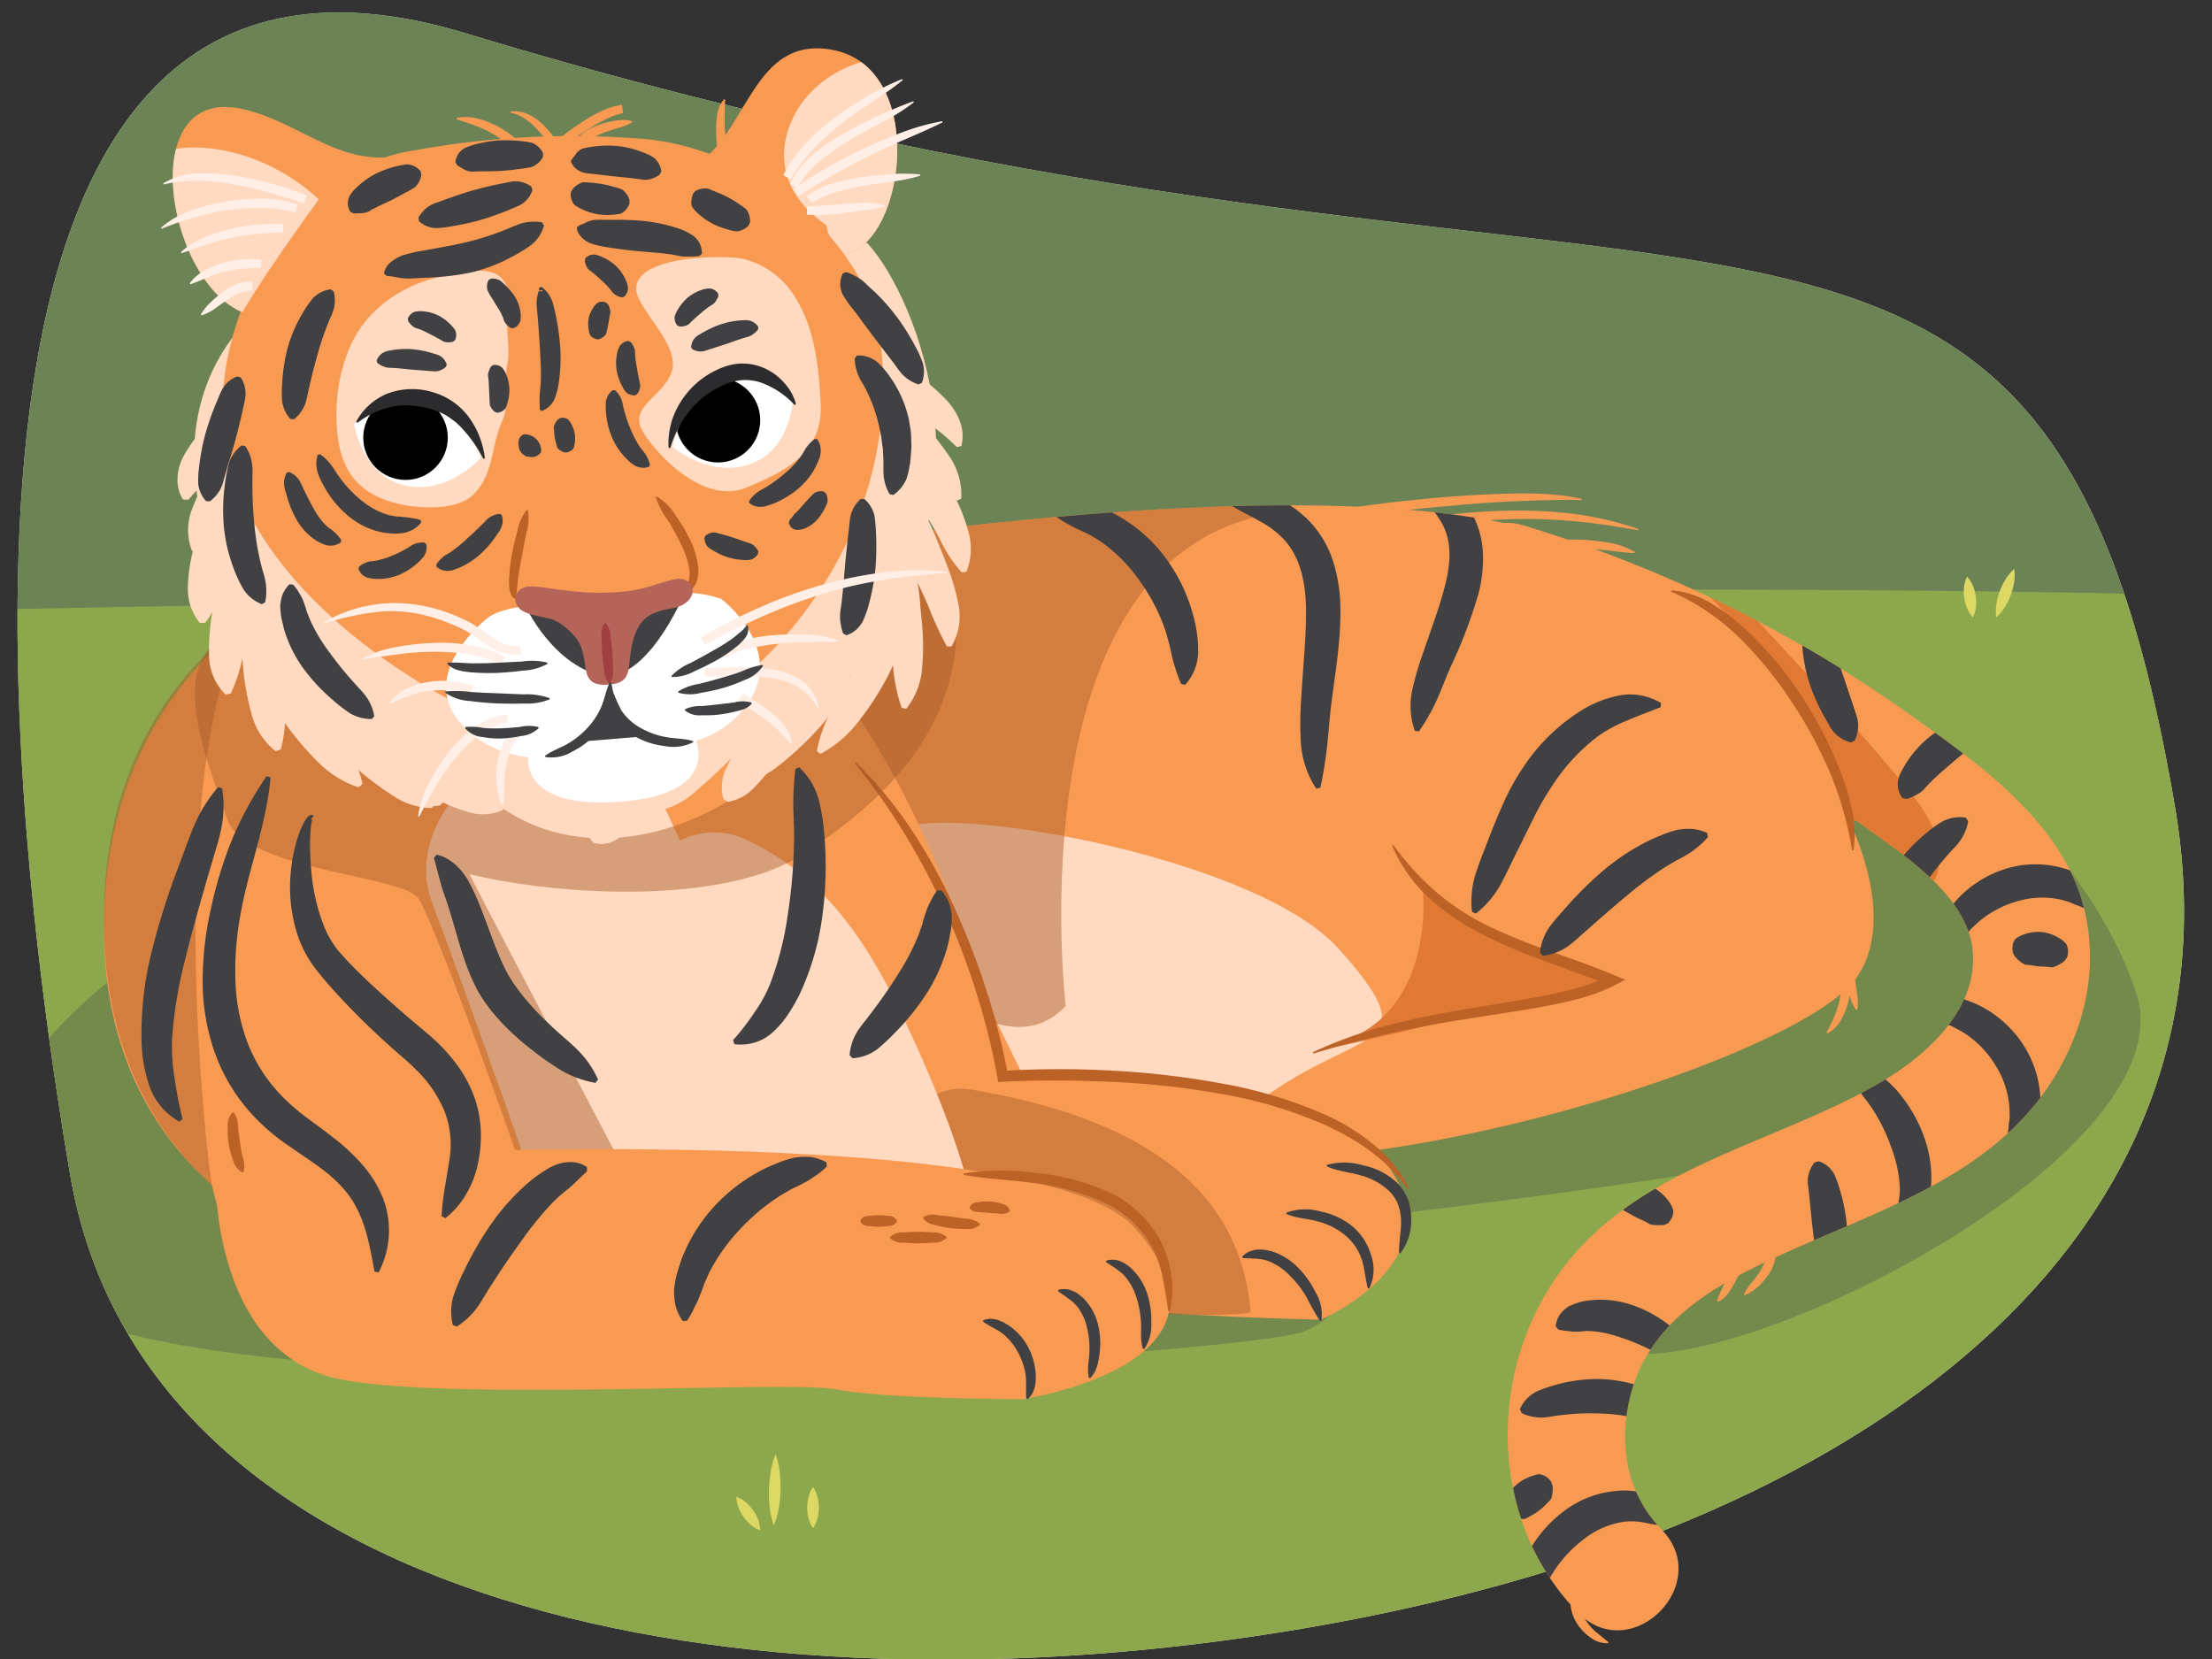 <svg xmlns="http://www.w3.org/2000/svg" xmlns:xlink="http://www.w3.org/1999/xlink" width="380" height="285" viewBox="0 0 380 285"><rect x="0" y="0" width="380" height="285" fill="#333333" stroke="none"/><defs><clipPath id="a"><path d="M12.038,201.731c-12.6-74.047-26.6-224.695,68-196,211,64,270.785-1.259,293.594,132.815,12.6,74.047-52.135,124.605-149.594,141.185S24.635,275.778,12.038,201.731Z" fill="none"/></clipPath><clipPath id="b"><path d="M354.115,146.828c-6.242-10.153-16.8-17.5-26.331-24.3A228.88,228.88,0,0,0,261.7,90.253a9.539,9.539,0,0,0-3.38-.415c-54.8-11.39-172.253,13.069-172.253,13.069-39.6,39.215,79.2,91.5,117.142,95.859S308.8,181.337,318.7,168.266c4.682-6.182,4.189-16.59-1.636-28.606.791.561,1.584,1.119,2.368,1.692,7.051,5.152,18.658,12.364,19.472,22.076.865,10.317-8.465,18.336-16.485,22.9-19.525,11.106-43.889,14.631-56.5,35.314-10.53,17.273-9.186,40.777,5.184,55.409,9.144,9.311,23.457-5.008,14.316-14.316-6.09-6.2-7.46-15.052-5.251-23.294,2.815-10.506,11.074-16.625,20.414-21.314,20.759-10.422,45.627-15.571,55.508-39.308C360.443,168.354,360.131,156.612,354.115,146.828Z" fill="none"/></clipPath><clipPath id="c"><path d="M288.219,100.1a221.76,221.76,0,0,1,39.565,22.428c9.527,6.806,20.089,14.15,26.331,24.3,6.016,9.784,6.328,21.526,1.973,31.989-9.881,23.737-34.749,28.886-55.508,39.308-9.34,4.689-17.6,10.808-20.414,21.314-2.209,8.242-.839,17.093,5.251,23.294,9.141,9.308-5.172,23.627-14.316,14.316-14.37-14.632-15.714-38.136-5.184-55.409,12.609-20.683,36.973-24.208,56.5-35.314,8.02-4.562,17.35-12.581,16.485-22.9-.814-9.712-12.421-16.924-19.472-22.076-.784-.573-7.373-2.381-15.4-13.972S288.219,100.1,288.219,100.1Z" fill="none"/></clipPath><clipPath id="d"><path d="M145.229,43.684c10.459-2.274,14.1-32.311-2.426-35.161-13.278-2.29-14.325,13.834-22.814,19.471C119.989,27.994,121.848,48.766,145.229,43.684Z" fill="#f99a53"/></clipPath><clipPath id="e"><path d="M115.557,76.761s6.572,5.7,13.786,2.777c6.861-2.781,6.93-11.61,6.93-11.61s-5.763-4.4-12.492-2.112S115.557,76.761,115.557,76.761Z" fill="none"/></clipPath><clipPath id="f"><path d="M82.577,78.658s-5.709,6.565-13.262,4.679c-7.182-1.794-8.486-10.527-8.486-10.527S65.92,67.646,72.9,68.972,82.577,78.658,82.577,78.658Z" fill="none"/></clipPath><clipPath id="g"><path d="M71.328,26.175c-12.122,3.643-18.714-4.782-29.316-7.368-19.618-4.785-13.182,31.572.945,35.276,0,0,6.314-4.487,15.865-12.673S71.328,26.175,71.328,26.175Z" fill="#f99a53"/></clipPath></defs><g clip-path="url(#a)"><rect x="-47.962" y="-11.269" width="475" height="324" fill="#dce5bd"/><path d="M476.822,6.825a94.328,94.328,0,0,0-28.809,27.948,49.048,49.048,0,0,0-2.572,4.29c-.08-.024-.16-.055-.239-.079a82.982,82.982,0,0,0-31.831-3.158,103.889,103.889,0,0,0-34.2,9.508,74.912,74.912,0,0,0-15.086-9.4c-24.092-11.222-49.3-12.371-73.7-1.423-2.269,1.018-4.486,2.129-6.69,3.269C266.833,17.22,239.4,9.2,213.526,12.679c-15.187,2.041-28.541,7.742-40.9,15.388A109.768,109.768,0,0,0,143.715,12.1a84.128,84.128,0,0,0-33.091-5.16c-3.162.171-6.322.51-9.466.963-11-16.306-29.92-26.019-49.813-27.319a89.659,89.659,0,0,0-28.926,3.3c-16.363-19.09-41.276-31.3-66.37-28.818a82.567,82.567,0,0,0-59.919,34.7L-63.962,95.731-.188,127.114q82.418-.085,164.831-.977,49.682-.537,99.354-1.469,36.258,4.009,72.576,7.445l128.465,1.618Z" fill="#6c8455"/><path d="M-49.962,105.731s432-10,478,0-15,253-15,253-430-1-430-6-29-245-29-245" fill="#8da84c"/><path d="M21.038,166.731s-43,31-16,55,209,11,219,7,14-20,14-20,70-8,85-14-54,13-50,33,104-26,94-57c-6.078-18.843-26.176-42.941-43.588-40.471S21.038,166.731,21.038,166.731Z" fill="#74894c"/></g><path d="M107.032,19.443a11.477,11.477,0,0,0-2.929,1.024c-.959.48-1.913,1.005-2.839,1.585a65.244,65.244,0,0,0-5.371,3.81l-.7.549-.411-.756a16.6,16.6,0,0,0-1.323-2.032,17.754,17.754,0,0,0-1.6-1.833A10.414,10.414,0,0,0,90,20.279a6.289,6.289,0,0,0-2.253-.9v-.207a5.1,5.1,0,0,1,2.641.322,8.471,8.471,0,0,1,2.3,1.388,13.243,13.243,0,0,1,1.852,1.9,17.986,17.986,0,0,1,1.528,2.179l-1.109-.207a43.92,43.92,0,0,1,5.462-4.056,25.216,25.216,0,0,1,3.019-1.657,11.387,11.387,0,0,1,3.419-1.033Z" fill="#f99a53"/><path d="M90.465,27.949a23.722,23.722,0,0,0-5.384-4.7,17.86,17.86,0,0,0-3.2-1.579c-1.118-.43-2.256-.781-3.468-1.2l.011-.206a8.206,8.206,0,0,1,3.852.168,15.968,15.968,0,0,1,3.588,1.487A18,18,0,0,1,91.6,27.053Z" fill="#f99a53"/><path d="M99.292,23.7a7.223,7.223,0,0,1,2.067-1.6,11.759,11.759,0,0,1,2.341-.924,17.318,17.318,0,0,1,2.408-.5,6.184,6.184,0,0,1,2.466.134l.028.2a9.14,9.14,0,0,1-2.23.932c-.75.2-1.484.443-2.2.7a12.288,12.288,0,0,0-3.84,2.067Z" fill="#f99a53"/><path d="M231.218,90.72c4.172-.528,8.332-1.182,12.522-1.695s8.395-1.022,12.636-1.207a83.014,83.014,0,0,1,12.73.317,57.142,57.142,0,0,1,12.4,2.752l-.053.2c-4.162-.71-8.3-1.368-12.466-1.667a85.138,85.138,0,0,0-12.525-.082c-4.175.283-8.346.739-12.518,1.277s-8.357,1.06-12.55,1.545Z" fill="#f99a53"/><path d="M50.828,101.525S17.841,115.79,17.841,159.476,54.4,218.158,71.334,217.41,50.828,101.525,50.828,101.525Z" fill="#f99a53"/><path d="M50.828,101.525S16.949,114.9,17.841,159.476,54.4,218.158,71.334,217.41,50.828,101.525,50.828,101.525Z" fill="#a55926" opacity="0.45"/><path d="M354.115,146.828c-6.242-10.153-16.8-17.5-26.331-24.3A228.88,228.88,0,0,0,261.7,90.253a9.539,9.539,0,0,0-3.38-.415c-54.8-11.39-172.253,13.069-172.253,13.069-39.6,39.215,79.2,91.5,117.142,95.859S308.8,181.337,318.7,168.266c4.682-6.182,4.189-16.59-1.636-28.606.791.561,1.584,1.119,2.368,1.692,7.051,5.152,18.658,12.364,19.472,22.076.865,10.317-8.465,18.336-16.485,22.9-19.525,11.106-43.889,14.631-56.5,35.314-10.53,17.273-9.186,40.777,5.184,55.409,9.144,9.311,23.457-5.008,14.316-14.316-6.09-6.2-7.46-15.052-5.251-23.294,2.815-10.506,11.074-16.625,20.414-21.314,20.759-10.422,45.627-15.571,55.508-39.308C360.443,168.354,360.131,156.612,354.115,146.828Z" fill="#f99a53"/><path d="M230.032,163.043c-15.866-17.8-81.831-27.267-75.559-18.245,8.381,12.057,16.684,31.249,22.957,43.208,10.393,19.815,29.589,8.029,39.228.892C233.657,176.312,245.9,180.842,230.032,163.043Z" fill="#ffd9c0"/><path d="M244.4,152.409s2.574,21.332-14.365,26.682,46.94-10.7,46.94-10.7S251.8,162.087,244.4,152.409Z" fill="#e07934"/><path d="M239.356,145.145a46.62,46.62,0,0,0,7.528,8.232,42.743,42.743,0,0,0,9.35,5.967,105.3,105.3,0,0,0,10.431,4.2l5.35,1.9c1.778.662,3.555,1.345,5.317,2.079l1.9.79-1.812.931a31.907,31.907,0,0,1-6.4,2.375c-2.174.584-4.364,1.03-6.553,1.424-4.379.782-8.757,1.39-13.108,2.1a189.389,189.389,0,0,0-25.741,5.847l-.088-.224a74.3,74.3,0,0,1,12.521-4.533c4.292-1.172,8.662-2.009,13.029-2.753s8.743-1.4,13.061-2.206c2.158-.405,4.3-.861,6.391-1.442a30.032,30.032,0,0,0,6-2.273l.084,1.72c-1.738-.7-3.5-1.351-5.274-1.987l-5.322-1.958a107.016,107.016,0,0,1-10.556-4.4,42.724,42.724,0,0,1-9.627-6.35,26.252,26.252,0,0,1-6.685-9.315Z" fill="#bc6226"/><g clip-path="url(#b)"><path d="M183.076,172.85s-9.51-80.835,38.634-84.995l-1.188-7.727-87.373,10.7,12.482,49.928,14.859,29.718C169.006,176.213,176.977,179.222,183.076,172.85Z" fill="#a55926" opacity="0.45"/><path d="M208.7,84.231a15.271,15.271,0,0,1,8.186.275c.663.228,1.314.494,1.965.761.64.3,1.265.663,1.9,1,.624.358,1.218.8,1.826,1.2.59.439,1.144.942,1.714,1.419a17.966,17.966,0,0,1,4.73,7.561,27.529,27.529,0,0,1,1.251,8.376c.038,5.463-.864,10.56-1.492,15.552-.342,2.5-.5,4.963-.749,7.407a70.553,70.553,0,0,1-1.21,7.551l-.705.145a16.234,16.234,0,0,1-2.626-7.686,54.515,54.515,0,0,1,.057-7.894c.278-5.179.858-10.23.812-15-.019-4.778-.951-9.135-3.815-12.258-.392-.361-.755-.753-1.165-1.107-.44-.325-.847-.688-1.311-1-.48-.291-.941-.607-1.436-.888-.509-.266-1.018-.533-1.517-.839a49.368,49.368,0,0,1-6.542-3.87Z" fill="#414042"/><path d="M240.886,80.695a11.376,11.376,0,0,1,6.7,1.8c.494.329.967.689,1.439,1.055l1.327,1.252c.41.462.819.931,1.219,1.41.357.52.739,1.027,1.066,1.574a15.887,15.887,0,0,1,2.119,7.285,23.723,23.723,0,0,1-.814,7.088,85.215,85.215,0,0,1-4.632,12.187c-.861,1.909-1.567,3.835-2.39,5.7a34.05,34.05,0,0,1-3.157,5.589l-.715-.082a12.954,12.954,0,0,1-.478-6.811,49.747,49.747,0,0,1,1.8-6.289c1.37-4.062,2.88-7.969,3.841-11.744.99-3.783,1.205-7.345-.264-10.356a14.42,14.42,0,0,0-3.248-4.21,32.169,32.169,0,0,1-4.121-4.8Z" fill="#414042"/><path d="M180.984,87.792a7.577,7.577,0,0,1,5.774-1.2,18.718,18.718,0,0,1,5.443,2.094,26.331,26.331,0,0,1,8.407,7.672,29.36,29.36,0,0,1,4.6,10.27,20.849,20.849,0,0,1,.612,5.645,8.6,8.6,0,0,1-2.216,5.369l-.705-.143a33.106,33.106,0,0,1-1.61-4.922,38.2,38.2,0,0,0-1.177-4.518,32.423,32.423,0,0,0-4.321-8.272,27.406,27.406,0,0,0-6.411-6.557,21.676,21.676,0,0,0-3.938-2.174,34.109,34.109,0,0,1-4.432-2.545Z" fill="#414042"/></g><g clip-path="url(#c)"><path d="M280.85,84.585c-1.487,6.561,14.265,16.94,24.073,31.205s16.048,29.421,16.939,36.554,19.614.892,7.133-15.157S280.85,84.585,280.85,84.585Z" fill="#e07934"/><path d="M333.108,163.83a7.459,7.459,0,0,1-.411-2.686,10.1,10.1,0,0,1,.621-2.5,18.085,18.085,0,0,1,1.306-2.189c.5-.684,1.074-1.321,1.621-1.984a19.243,19.243,0,0,1,8.729-5.342,17.418,17.418,0,0,1,10.371.3,22.663,22.663,0,0,1,2.4,1.06,11.85,11.85,0,0,1,2.146,1.468,9.286,9.286,0,0,1,1.6,2.04,8.019,8.019,0,0,1,.764,2.568l-.547.468a11.144,11.144,0,0,1-2.384-.608,14.024,14.024,0,0,1-1.941-.683c-.589-.259-1.2-.439-1.75-.715a18.417,18.417,0,0,0-1.775-.518,14.963,14.963,0,0,0-7.285.315,17.831,17.831,0,0,0-6.617,3.5c-.455.439-.951.851-1.4,1.311-.4.494-.821.982-1.281,1.455a9.75,9.75,0,0,1-1.484,1.449,10.193,10.193,0,0,1-2,1.495Z" fill="#414042"/><path d="M328.971,172.491a8.229,8.229,0,0,1,2.558-1.319,11.361,11.361,0,0,1,2.752-.234,20.866,20.866,0,0,1,2.692.569c.868.292,1.718.652,2.582.99a19.413,19.413,0,0,1,8.225,7.309,18.428,18.428,0,0,1,2.73,10.738,15.539,15.539,0,0,1-1.25,5.394,9.907,9.907,0,0,1-1.581,2.256,8.935,8.935,0,0,1-2.335,1.6l-.6-.393a12.023,12.023,0,0,1,0-2.616,18.872,18.872,0,0,1,.186-2.222,7.258,7.258,0,0,0,.121-1.037c.028-.344.086-.68.131-1.016a4.009,4.009,0,0,0,.048-1.015l-.014-1.011a15.851,15.851,0,0,0-2.46-7.553,17.323,17.323,0,0,0-5.7-5.705c-.605-.31-1.2-.663-1.82-.967-.646-.231-1.29-.477-1.936-.771a11.108,11.108,0,0,1-2.017-.926,10.98,10.98,0,0,1-2.262-1.352Z" fill="#414042"/><path d="M318.425,184.1a5.439,5.439,0,0,1,4.748.761,17.193,17.193,0,0,1,3.231,3.128,24.805,24.805,0,0,1,4.251,7.666,20.264,20.264,0,0,1,1,8.967,10.837,10.837,0,0,1-1.6,4.626,4.946,4.946,0,0,1-4.429,2.237l-.392-.6c.435-1.641.569-2.672.757-3.659a12.527,12.527,0,0,0,.389-3.015,21.565,21.565,0,0,0-1.323-6.652,31.3,31.3,0,0,0-2.982-6.425,27.709,27.709,0,0,0-2.023-2.817,18.755,18.755,0,0,1-1.883-3.541Z" fill="#414042"/><path d="M287.748,262.278a35.749,35.749,0,0,1-4.721-.585,11.667,11.667,0,0,0-3.835-.294,14.505,14.505,0,0,0-7.207,3.1,21.41,21.41,0,0,0-5.54,6.248,26.472,26.472,0,0,0-1.769,3.855,35.1,35.1,0,0,1-2.19,4.309l-.717.062a7.609,7.609,0,0,1-1.532-5.331,17.119,17.119,0,0,1,1.472-5.259A22.134,22.134,0,0,1,268.4,259.8a17.427,17.427,0,0,1,10.609-3.745,13.229,13.229,0,0,1,5.665,1.287,6.794,6.794,0,0,1,3.543,4.393Z" fill="#414042"/><path d="M259.174,260a3.034,3.034,0,0,1-.7-2.2,5.209,5.209,0,0,1,.641-1.153,8.143,8.143,0,0,1,1.766-1.895,8.274,8.274,0,0,1,2.341-1.2c.211-.071.43-.134.647-.2a1.608,1.608,0,0,1,.7-.091,3.029,3.029,0,0,1,1.895,1.272l.243.677a5.543,5.543,0,0,1-.18,2.148c-.164.368-.439.5-.647.769a13.708,13.708,0,0,1-1.4,1.315,12.6,12.6,0,0,1-1.646,1.044l-.448.242a1.418,1.418,0,0,1-.486.217,4.3,4.3,0,0,1-2.17-.5Z" fill="#414042"/><path d="M277.34,204.59c.637-1.094,1.23-1.536,1.77-1.671a6.555,6.555,0,0,1,1.571.038,9.071,9.071,0,0,1,3.135.924,8.224,8.224,0,0,1,2.71,2.3,4.782,4.782,0,0,1,.893,1.638,2.42,2.42,0,0,1-.089,1.085,2.635,2.635,0,0,1-.306.617,3.422,3.422,0,0,1-.492.634l-.664.279a9.968,9.968,0,0,1-2.191-.043,1.078,1.078,0,0,1-.454-.21c-.142-.074-.26-.156-.4-.222-.54-.287-1.118-.513-1.711-.819s-1.225-.672-1.917-1.046c-.174-.1-.344-.2-.526-.293a1.987,1.987,0,0,1-.537-.333,4.047,4.047,0,0,1-.9-2.168Z" fill="#414042"/><path d="M289.506,233.725a7.588,7.588,0,0,1-2-.068,5.6,5.6,0,0,1-1.5-.442,10.159,10.159,0,0,1-1.252-.685l-1.252-.66a36.386,36.386,0,0,0-5.11-2.11,19.49,19.49,0,0,0-5.035-1.084,10.051,10.051,0,0,0-1.215,0,8.571,8.571,0,0,1-1.207.082,6.345,6.345,0,0,1-1.386-.084,11.616,11.616,0,0,1-1.854-.268l-.454-.559a4.677,4.677,0,0,1,.719-2.006,5.63,5.63,0,0,1,1.444-1.358,10.206,10.206,0,0,1,3.656-1.092,16.782,16.782,0,0,1,7.179.75,21.984,21.984,0,0,1,6.1,3.192,19.194,19.194,0,0,1,2.569,2.239,5.613,5.613,0,0,1,.876,1.564,5.222,5.222,0,0,1,.237,2.091Z" fill="#414042"/><path d="M312.4,199.49a4.671,4.671,0,0,1,2.653,2.12,20.552,20.552,0,0,1,.986,2.677,30.479,30.479,0,0,1,1.166,5.571,35.141,35.141,0,0,1,.084,5.624,16.968,16.968,0,0,1-.307,2.772,5.321,5.321,0,0,1-1.891,2.74h-.72a5.563,5.563,0,0,1-1.929-2.674,6.476,6.476,0,0,1-.258-1.325L312,215.679c-.234-1.751-.482-3.47-.673-5.177l-.523-5.12-.138-1.289a8.006,8.006,0,0,1-.116-1.3,5.235,5.235,0,0,1,1.163-3.084Z" fill="#414042"/><path d="M345.773,163.613a4.2,4.2,0,0,1,.035-1.489,1.975,1.975,0,0,1,.452-.848,5.13,5.13,0,0,1,1.395-.735,6.945,6.945,0,0,1,3.18-.418,7.078,7.078,0,0,1,2.98,1.085,4.123,4.123,0,0,1,1.179,1,2.907,2.907,0,0,1,.071,2.329l-.43.577a6.247,6.247,0,0,1-1.9,1.03,1.014,1.014,0,0,1-.5,0l-.443-.044c-.577-.054-1.1-.04-1.587-.092s-.976-.15-1.528-.213c-.138-.015-.281-.043-.425-.05a1.188,1.188,0,0,1-.462-.07,5.935,5.935,0,0,1-1.691-1.417Z" fill="#414042"/><path d="M261.111,242.054a6.245,6.245,0,0,1,2.895-3.023,24.249,24.249,0,0,1,3.638-1.232,26.093,26.093,0,0,1,7.8-.871,23.879,23.879,0,0,1,7.725,1.74,18.693,18.693,0,0,1,3.478,1.773,6.624,6.624,0,0,1,2.412,3.424l-.367.619a7.846,7.846,0,0,1-2.147.253,7.948,7.948,0,0,1-1.8-.175,12.484,12.484,0,0,1-1.618-.44c-.528-.161-1.064-.278-1.591-.421a32.888,32.888,0,0,0-6.376-.866,40.293,40.293,0,0,0-6.507.219c-.553.073-1.11.112-1.665.212s-1.108.194-1.687.238a7.3,7.3,0,0,1-1.828-.093,7.138,7.138,0,0,1-2.107-.682Z" fill="#414042"/><path d="M341.533,125.061a8.823,8.823,0,0,1-.8,1.55,3.68,3.68,0,0,1-.794.927,4.892,4.892,0,0,1-.88.6l-.877.62c-1.162.848-2.275,1.8-3.378,2.755s-2.225,1.914-3.231,2.944c-.536.492-.925,1.075-1.465,1.534a9.376,9.376,0,0,1-2.543,1.267l-.707-.139a3.473,3.473,0,0,1-.783-1.7,4.682,4.682,0,0,1-.064-.84,5.473,5.473,0,0,1,.111-.758,4.866,4.866,0,0,1,.547-1.35c.212-.439.464-.819.7-1.228a18.388,18.388,0,0,1,8.2-7.149,13.073,13.073,0,0,1,2.7-.894,4.208,4.208,0,0,1,1.546.146,4.081,4.081,0,0,1,1.606,1.01Z" fill="#414042"/><path d="M312.412,106.029a8.6,8.6,0,0,1,1.242,1.4,5.029,5.029,0,0,1,.655,1.227,9.743,9.743,0,0,1,.322,1.216c.118.411.206.814.343,1.223.48,1.636,1.077,3.277,1.661,4.953l1.721,5.147.431,1.317a7.326,7.326,0,0,1,.368,1.359,5.765,5.765,0,0,1-.534,3.355l-.65.307a5.594,5.594,0,0,1-2.934-1.748,6.894,6.894,0,0,1-.809-1.2l-.718-1.257A36.221,36.221,0,0,1,311.052,118a26.505,26.505,0,0,1-1.334-5.91,15.75,15.75,0,0,1-.056-3.15,4.717,4.717,0,0,1,.6-1.592,4.492,4.492,0,0,1,1.441-1.41Z" fill="#414042"/><path d="M322.4,162.973a6.022,6.022,0,0,1-.918-2.027,6.739,6.739,0,0,1-.119-1.93,22.44,22.44,0,0,1,.933-3.614,26.978,26.978,0,0,1,3.376-6.7,29.031,29.031,0,0,1,5.072-5.448,20.568,20.568,0,0,1,2.977-2.155,6.537,6.537,0,0,1,3.98-.641l.417.587a7.371,7.371,0,0,1-.613,2.025,7.181,7.181,0,0,1-.9,1.534,10.588,10.588,0,0,1-1.09,1.24l-1.088,1.209a55.951,55.951,0,0,0-3.911,5.037,47.552,47.552,0,0,0-3.292,5.385l-.713,1.429a13.461,13.461,0,0,1-.7,1.458,6.527,6.527,0,0,1-1.038,1.4,7.1,7.1,0,0,1-1.674,1.346Z" fill="#414042"/></g><path d="M287.117,101.408a15.742,15.742,0,0,1,6.913,2.281,35.457,35.457,0,0,1,5.812,4.405,61.681,61.681,0,0,1,9.358,11.043,69.056,69.056,0,0,1,6.731,12.793,44.759,44.759,0,0,1,2.17,6.926,20.209,20.209,0,0,1,.315,7.249l-.24,0a52.558,52.558,0,0,0-1.544-6.882,56.4,56.4,0,0,0-2.324-6.627,74.849,74.849,0,0,0-6.745-12.36,66.31,66.31,0,0,0-8.928-10.846A39.91,39.91,0,0,0,293.208,105a34.492,34.492,0,0,0-6.142-3.357Z" fill="#bc6226"/><path d="M252.88,156.664a15.783,15.783,0,0,1,.677-6.728c.678-2.056,1.492-4.055,2.262-6.08.8-2.015,1.6-4.023,2.522-6.039a38.715,38.715,0,0,1,3.336-6,32.557,32.557,0,0,1,9.952-9.741,19.084,19.084,0,0,1,6.706-2.626,10.194,10.194,0,0,1,7.013,1.331l-.079.715c-2.21.882-4.027,1.524-5.777,2.3a23.7,23.7,0,0,0-4.986,2.69,33.348,33.348,0,0,0-7.927,8.621,49.181,49.181,0,0,0-3.02,5.212l-2.815,5.7c-.962,1.911-1.851,3.86-2.861,5.759a16.329,16.329,0,0,1-4.339,5.158Z" fill="#414042"/><path d="M264.548,163.68a9.325,9.325,0,0,1,1.726-4.554c.894-1.211,1.937-2.286,2.918-3.436a62.292,62.292,0,0,1,6.572-6.419,38.476,38.476,0,0,1,7.975-5.086c.731-.328,1.477-.629,2.212-.94a18.319,18.319,0,0,1,2.306-.706,11.5,11.5,0,0,1,2.458-.136,8.449,8.449,0,0,1,2.544.673l.146.705a10.112,10.112,0,0,1-1.786,1.747,10.571,10.571,0,0,1-1.777,1.266,16.266,16.266,0,0,1-1.814,1l-1.782,1.048a62,62,0,0,0-6.721,4.988c-2.187,1.8-4.365,3.7-6.565,5.652l-1.661,1.46a22.258,22.258,0,0,1-1.7,1.441,9.168,9.168,0,0,1-4.539,1.8Z" fill="#414042"/><path d="M44.45,102.131c-16.311,25.08-9.754,87.541-8.5,98.38,2.332,20.168,18.432,28.928,47.238,31.449s47.681,7.563,67.228-6.3,25.72-21.428,19.547-49.159-24.691-66.806-45.267-74.368S44.45,102.131,44.45,102.131Z" fill="#f99a53"/><path d="M101.674,221.877c2.521.84,79.83.84,88.234,2.52s36.959,2.315,36.959,2.315,26.017-10.933,9.211-29.42-126-13.23-126-13.23Z" fill="#f99a53"/><path d="M241.876,204.327c-3.582-5.17-8.874-8.643-14.478-11.172a76.563,76.563,0,0,0-17.8-5.268,143.018,143.018,0,0,0-18.576-2.031c-6.225-.264-12.5-.364-18.695-.022l-.844.046-.144-.832a115.593,115.593,0,0,0-3.6-14.478,127.2,127.2,0,0,0-5.305-13.986,120.941,120.941,0,0,0-6.961-13.228,107.226,107.226,0,0,0-8.648-12.243l.176-.163a70.68,70.68,0,0,1,9.632,11.667,94.025,94.025,0,0,1,7.321,13.278,128.984,128.984,0,0,1,5.47,14.139,116.967,116.967,0,0,1,3.761,14.723l-.988-.786a161.1,161.1,0,0,1,18.928-.041,144.933,144.933,0,0,1,18.8,2.207,77.684,77.684,0,0,1,18.155,5.544,36.444,36.444,0,0,1,8.086,5.1,22.93,22.93,0,0,1,5.92,7.429Z" fill="#bc6226"/><path d="M213.389,215.884a5.294,5.294,0,0,1,1.081-.821,8.328,8.328,0,0,1,1.309-.389,11.222,11.222,0,0,1,1.372.016c.444.091.906.147,1.339.278a10.94,10.94,0,0,1,4.486,2.775,16.16,16.16,0,0,1,2.981,4.189A7.355,7.355,0,0,1,227,226.9l-.236.043a44.888,44.888,0,0,1-2.343-4.167,18.027,18.027,0,0,0-2.833-3.632,10.648,10.648,0,0,0-3.648-2.492c-.337-.13-.689-.19-1.035-.3-.352-.053-.706-.058-1.066-.129a9.177,9.177,0,0,1-1.113-.059,6.451,6.451,0,0,1-1.242-.06Z" fill="#414042"/><path d="M221,208.311a9.425,9.425,0,0,1,5.751-.214,12.578,12.578,0,0,1,5.419,2.445,10.238,10.238,0,0,1,3.343,5.016,7.351,7.351,0,0,1-.3,5.806l-.237-.034c-.481-1.909-.53-3.6-1.13-5.222a9.257,9.257,0,0,0-2.915-4.031,12.264,12.264,0,0,0-4.6-2.261c-1.716-.487-3.472-.482-5.329-1.265Z" fill="#414042"/><path d="M227.944,200.123a11.29,11.29,0,0,1,6.241.078,12.03,12.03,0,0,1,5.786,2.951,8.709,8.709,0,0,1,1.883,2.84,9.707,9.707,0,0,1,.571,3.3,9.31,9.31,0,0,1-1.852,6.02l-.226-.081c-.045-2.141.445-4,.327-5.876a8.85,8.85,0,0,0-.584-2.646,6.8,6.8,0,0,0-1.508-2.156,11.377,11.377,0,0,0-4.853-2.639c-1.866-.572-3.813-.653-5.792-1.546Z" fill="#414042"/><path d="M195.741,225.347c.045.555,19.15.839,19.083,0-2.051-25.487-26.071-34.455-47.936-38.155-12.012-2.032-17.174,16.353-5.072,18.4C173.105,207.5,194.529,210.279,195.741,225.347Z" fill="#a55926" opacity="0.45"/><path d="M102.761,221.653q1.772.272,2.012.315c1.03.144,2.059.287,3.09.421q4.212.547,8.436.99,7.53.792,15.085,1.264,16.064,1,32.154.456a15.818,15.818,0,0,1,6.2,1.04c-.312-17.17-6.054-32.737-12.971-47.918s-14.439-27.62-29.246-34.269a12.874,12.874,0,0,0-10.713.458q-1.437-3.13-2.867-6.252c-3.931-8.575-14.472-11.417-22.159-7.751a1.5,1.5,0,0,1-.675.149,15.828,15.828,0,0,0-4.831.695c-8.246,2.485-15.717,13.87-12.154,23.474q12.293,33.137,23.7,66.647A25.325,25.325,0,0,1,102.761,221.653Z" fill="#ffd9c0"/><path d="M164.3,104.048c-.763-12.2-19.851-12.284-19.083,0,1.7,27.116-35.64,50.745-58.9,34.771a8.264,8.264,0,0,0-8.782-.38,8.59,8.59,0,0,0-4.307-.681L66.769,131.7a9.065,9.065,0,0,0-8.74-2.509l-1.269-1.438a7.972,7.972,0,0,0-2.066-1.664q-1.593-5.525-2.726-11.2c-1.473-7.442-10.641-8.926-15.668-3.853-6.675,6.738.278,22.08,2.687,29.523,2.964,9.159,30.606,9.679,33,13.932,3.824,6.785,17.078,44.7,17.078,44.7l16.806-.841s-22.821-43.4-25.209-48.171c15.876,3.832,43.951,5.215,57.142-3.361C153.857,136.38,165.525,123.671,164.3,104.048Z" fill="#a55926" opacity="0.45"/><path d="M55.456,236.162c14.853,5.084,79.831.84,88.234,2.521s31.932,1.681,31.932,1.681,40.336-5.883,19.328-29.412c-16.64-18.637-131.091-12.6-131.091-12.6l-26.837,2.7S35.949,229.485,55.456,236.162Z" fill="#f99a53"/><path d="M187.049,236.691c-.34-1.66.07-3,.1-4.449a14.776,14.776,0,0,0-.417-4.18,9.022,9.022,0,0,0-1.71-3.645,7.361,7.361,0,0,0-1.469-1.323c-.528-.427-1.109-.758-1.776-1.27l.034-.238a3.663,3.663,0,0,1,2.472.183,4.256,4.256,0,0,1,1.093.642,7.7,7.7,0,0,1,.95.836,9.613,9.613,0,0,1,2.318,4.337,13.563,13.563,0,0,1,.269,4.787c-.205,1.556-.424,3.173-1.639,4.393Z" fill="#414042"/><path d="M196.346,231.7c-.529-1.632-.225-3.032-.331-4.5a17.294,17.294,0,0,0-.753-4.2,10.274,10.274,0,0,0-1.921-3.637,7.119,7.119,0,0,0-.71-.722c-.266-.2-.522-.42-.8-.608-.544-.415-1.118-.742-1.818-1.213l.02-.239a3.547,3.547,0,0,1,2.512.119,6.581,6.581,0,0,1,2.069,1.461,10.561,10.561,0,0,1,2.523,4.239,15.181,15.181,0,0,1,.644,4.777,7.414,7.414,0,0,1-1.2,4.57Z" fill="#414042"/><path d="M200.712,225.233c-.335-2.043-.588-4.019-1.024-5.941a19.423,19.423,0,0,0-1.987-5.466,18.042,18.042,0,0,0-8.6-7.49,41.6,41.6,0,0,0-11.477-3.095c-3.986-.565-8.017-.66-12.081-1.412v-.24a42.678,42.678,0,0,1,12.3-.086,40.049,40.049,0,0,1,12.076,3.042,19.207,19.207,0,0,1,9.339,8.435,17.86,17.86,0,0,1,1.7,12.263Z" fill="#bc6226"/><path d="M168.91,226.8a4.488,4.488,0,0,1,1.205-.249,7.153,7.153,0,0,1,1.2.165,11.066,11.066,0,0,1,1.116.468c.349.2.687.417,1.031.629a10.46,10.46,0,0,1,3.143,3.566,11.306,11.306,0,0,1,1.31,4.541,8.459,8.459,0,0,1-.143,2.38,5.874,5.874,0,0,1-.446,1.121,4.24,4.24,0,0,1-.784.935l-.218-.1a7.508,7.508,0,0,1-.04-1.128c-.033-.362,0-.693-.011-1.03-.028-.34.015-.666-.008-1s-.027-.667-.092-1a11.44,11.44,0,0,0-1.3-3.782,10.37,10.37,0,0,0-2.476-3.094l-.8-.581c-.289-.153-.575-.313-.859-.488a7.9,7.9,0,0,1-.889-.5,5.484,5.484,0,0,1-.96-.612Z" fill="#414042"/><path d="M142.044,200.386a12.038,12.038,0,0,1-2.1,1.7,13.329,13.329,0,0,1-2,1.21c-.653.4-1.347.649-2.006,1-.647.383-1.307.725-1.936,1.129a35.146,35.146,0,0,0-6.863,5.745,32.074,32.074,0,0,0-5.18,7.22c-.336.656-.6,1.338-.918,2.01-.26.686-.456,1.385-.785,2.068a14.174,14.174,0,0,1-.952,2.116A13.162,13.162,0,0,1,118,226.9l-.718.039a8.849,8.849,0,0,1-1.226-2.612,12.281,12.281,0,0,1-.255-2.765,18.3,18.3,0,0,1,.471-2.7c.275-.862.517-1.748.834-2.6a28.556,28.556,0,0,1,5.7-9.129,30.052,30.052,0,0,1,8.594-6.39c.807-.394,1.654-.719,2.475-1.075a20.648,20.648,0,0,1,2.587-.792,11.317,11.317,0,0,1,2.748-.114,8.153,8.153,0,0,1,2.763.907Z" fill="#414042"/><path d="M100.836,201.228c-1.386,1.268-2.171,2.138-3.187,2.975a25.866,25.866,0,0,0-2.982,2.663,61.319,61.319,0,0,0-5.343,6.658c-1.694,2.36-3.36,4.79-4.943,7.285-.823,1.232-1.506,2.539-2.373,3.754a12.771,12.771,0,0,1-3.526,3.321l-.675-.25a9.244,9.244,0,0,1,.112-5.046,33.978,33.978,0,0,1,1.833-4.345,57.14,57.14,0,0,1,4.763-8.162,38.644,38.644,0,0,1,6.536-7.158c.65-.525,1.325-1.031,2.031-1.511l1.1-.691a11.917,11.917,0,0,1,1.193-.577,7.154,7.154,0,0,1,2.711-.506,4.739,4.739,0,0,1,2.75.871Z" fill="#414042"/><path d="M38.157,135.417a19.3,19.3,0,0,1-.333,7.749c-.268,1.227-.648,2.412-1,3.6l-1.051,3.563c-1.364,4.748-2.733,9.447-3.875,14.14a74.754,74.754,0,0,0-2.34,14.012A34.288,34.288,0,0,0,30,185.262a64.276,64.276,0,0,0,1.368,6.974l-.555.458a11.351,11.351,0,0,1-5.2-6.259,25.817,25.817,0,0,1-1.3-7.964,58.364,58.364,0,0,1,1.849-15.4,126.172,126.172,0,0,1,4.584-14.4l1.3-3.5c.439-1.163.852-2.329,1.36-3.46a24.794,24.794,0,0,1,4.058-6.477Z" fill="#414042"/><path d="M53.428,140.7c.012.043.112.073.168.072s.066-.009.066.013-.035.106-.056.18a4.145,4.145,0,0,0-.117.536c-.062.38-.113.778-.142,1.178-.051.8-.1,1.608-.09,2.418.005,1.617.091,3.225.248,4.808a33.476,33.476,0,0,0,2.076,9.007,17.614,17.614,0,0,0,2.073,3.816c.212.288.423.556.662.833l.794.885q.81.879,1.662,1.743c2.268,2.3,4.705,4.507,7.167,6.672q1.841,1.63,3.725,3.207c1.2,1.006,2.647,2.182,3.918,3.457a29.479,29.479,0,0,1,3.534,4.263,21.9,21.9,0,0,1,2.525,5.138,20.129,20.129,0,0,1,.969,5.685,23.541,23.541,0,0,1-.571,5.583,16.733,16.733,0,0,1-2,5.021,14.178,14.178,0,0,1-3.529,4.049l-.639-.332a38.868,38.868,0,0,1,.573-5.07c.249-1.588.538-3.1.753-4.583a15.858,15.858,0,0,0-.866-8.459A21.212,21.212,0,0,0,71.4,183.7c-1.067-1.106-2.211-2.045-3.539-3.208q-1.908-1.689-3.759-3.43c-2.458-2.338-4.836-4.758-7.128-7.321q-.858-.965-1.693-1.968l-.826-1.022c-.292-.365-.589-.759-.859-1.151a20.218,20.218,0,0,1-2.5-5.046,26.518,26.518,0,0,1-1.147-10.641,27.405,27.405,0,0,1,.931-5.164,19.172,19.172,0,0,1,.871-2.488,10.406,10.406,0,0,1,.606-1.208,4.911,4.911,0,0,1,.416-.594,1.774,1.774,0,0,1,.324-.313.768.768,0,0,1,.331-.144.553.553,0,0,1,.461.138Z" fill="#414042"/><path d="M46.485,133.556c-.783,8.367-3.771,15.688-5.132,23.35a52.168,52.168,0,0,0-.91,11.407,33.061,33.061,0,0,0,2.085,10.817,27.207,27.207,0,0,0,5.81,9.082A36.132,36.132,0,0,0,52.5,191.86c1.544,1.159,3.206,2.324,4.851,3.641a36.053,36.053,0,0,1,4.77,4.432,20.593,20.593,0,0,1,3.624,5.77,15.491,15.491,0,0,1-.692,12.868l-.711-.112c-.753-4.14-1.426-7.74-3.017-10.8-1.5-3.109-4.147-5.563-7.284-7.76L49.1,196.5a34.713,34.713,0,0,1-4.974-4.2,31.139,31.139,0,0,1-7.09-11.092,36.951,36.951,0,0,1-2.226-12.791A57.509,57.509,0,0,1,36.28,155.88a70.778,70.778,0,0,1,3.648-11.815A61.906,61.906,0,0,1,45.8,133.332Z" fill="#414042"/><path d="M125.942,178.675a40.868,40.868,0,0,0,3.667-4.759,23.259,23.259,0,0,0,2.742-5.023,54.521,54.521,0,0,0,2.981-11.765,93.313,93.313,0,0,0,1.078-12.385c.063-2.079-.085-4.14-.121-6.2a54.259,54.259,0,0,1,.348-6.439l.661-.286a12.029,12.029,0,0,1,3.487,6.084,40.349,40.349,0,0,1,.916,6.7,64.027,64.027,0,0,1-.523,13.422,45.3,45.3,0,0,1-3.963,13.1c-.281.52-.548,1.042-.844,1.555-.317.508-.614,1.02-.95,1.518a16.116,16.116,0,0,1-2.333,2.818,8.161,8.161,0,0,1-6.943,2.356Z" fill="#414042"/><path d="M75.023,146.819a6.75,6.75,0,0,1,1.688.636,8.84,8.84,0,0,1,1.447,1.019,11.73,11.73,0,0,1,2.169,2.615,41.459,41.459,0,0,1,2.626,5.825c1.48,3.838,2.719,7.666,4.458,10.731l.671,1.088.807,1.131c.564.741,1.132,1.484,1.748,2.2a52.426,52.426,0,0,0,4,4.133c1.406,1.363,2.976,2.588,4.428,4.017a16.489,16.489,0,0,1,3.674,5.251l-.449.563a17.954,17.954,0,0,1-5.985-2.208,53.2,53.2,0,0,1-5.107-3.6,44.872,44.872,0,0,1-4.8-4.309c-.749-.795-1.478-1.62-2.164-2.484l-.988-1.335-.958-1.493c-2.265-4.051-3.247-8.128-4.4-11.97-.271-.965-.557-1.906-.849-2.839s-.638-1.814-.919-2.714c-.592-1.818-.975-3.513-1.573-5.717Z" fill="#414042"/><path d="M145.958,181.285a8.812,8.812,0,0,1,1.48-4.324,20.3,20.3,0,0,1,1.229-1.629l1.223-1.611c1.615-2.145,3.122-4.316,4.484-6.514a39.969,39.969,0,0,0,3.491-6.763l.608-1.771a12.605,12.605,0,0,1,.535-1.8,9.013,9.013,0,0,1,.77-1.845,9.86,9.86,0,0,1,1.2-2.026l.717-.06a7.519,7.519,0,0,1,1.336,2.145,10.394,10.394,0,0,1,.487,2.317,17.427,17.427,0,0,1-.149,2.315l-.44,2.268a29.274,29.274,0,0,1-3.525,8.333,41.673,41.673,0,0,1-5.448,6.88,40.28,40.28,0,0,1-3.134,2.959,7.991,7.991,0,0,1-4.358,1.64Z" fill="#414042"/><path d="M147.027,59.964a1.175,1.175,0,0,0,.187-.507,1.913,1.913,0,0,0-.038-.676c-.091-.379-.237-.508-.186-.494s.424.225.838.429l1.5.7c.55.258,1.323.709,1.732.953,1.963,1.162,4,2.352,6.011,3.746a30.337,30.337,0,0,1,5.79,4.907,10.823,10.823,0,0,1,2.078,3.483,7.053,7.053,0,0,1,.216,4.117l-.769.178c-.969-.924-1.733-1.651-2.554-2.309s-1.582-1.275-2.426-1.892a44.365,44.365,0,0,0-5.454-3.49c-1.965-1.093-4.02-2.189-6.074-3.44-.594-.364-.829-.511-1.331-.771-.475-.264-1.024-.55-1.624-.9a9.3,9.3,0,0,1-2.046-1.56,4.65,4.65,0,0,1-1.151-1.937,3.811,3.811,0,0,1-.13-1.542,4.063,4.063,0,0,1,.406-1.351Z" fill="#ffd9c0"/><path d="M148.908,62.613c1.461,1.61,3.014,3.193,4.609,4.83s3.266,3.288,4.879,5.077a47.29,47.29,0,0,1,4.614,5.763,11.7,11.7,0,0,1,2.127,7.386l-.724.315a42.333,42.333,0,0,1-5.3-4.61c-1.53-1.606-3.208-3.122-4.9-4.7-1.711-1.558-3.451-3.165-5.135-4.918a33.6,33.6,0,0,1-4.647-5.858Z" fill="#ffd9c0"/><path d="M155.385,75.223a25.808,25.808,0,0,1,4.873,4.509,29.529,29.529,0,0,1,3.73,5.533,30.018,30.018,0,0,1,2.409,6.208,10.5,10.5,0,0,1-.37,6.747l-.779.128a22.329,22.329,0,0,1-3.522-5.165,45.257,45.257,0,0,0-2.846-4.938,56.535,56.535,0,0,0-3.363-4.545c-1.208-1.451-2.469-2.86-3.765-4.285Z" fill="#ffd9c0"/><path d="M154.779,84.2a14.168,14.168,0,0,1,5.2,6.283c.549,1.125.941,2.221,1.345,3.208.406.949.852,2.069,1.256,3.137a39.054,39.054,0,0,1,2.039,6.859,10.2,10.2,0,0,1-1.178,7.385l-.788-.05a59.044,59.044,0,0,1-2.827-6.006c-.748-1.944-1.7-3.861-2.65-5.847-.488-1.008-.987-1.941-1.483-3.063l-1.323-3.022A14.045,14.045,0,0,0,151.5,88.67Z" fill="#ffd9c0"/><path d="M152.837,92.562a8.386,8.386,0,0,1,3.524,3.707,14.511,14.511,0,0,1,1.31,4.083,33.429,33.429,0,0,1,.425,3.689l.319,3.4a42.336,42.336,0,0,1,0,7.323,12.659,12.659,0,0,1-2.737,6.992l-.776-.149a28.532,28.532,0,0,1-1.46-6.867c-.194-2.2-.523-4.385-.874-6.578l-.3-1.641c-.051-.242-.115-.63-.158-.954l-.111-.918c-.133-1.175-.268-2.235-.418-3.226a13.587,13.587,0,0,0-.666-2.577,4.582,4.582,0,0,0-.925-1.522Z" fill="#ffd9c0"/><path d="M153.963,99.32a15,15,0,0,1,1.112,9.536,27.76,27.76,0,0,1-3.085,8.283,48.875,48.875,0,0,1-4.645,6.972,20.024,20.024,0,0,1-6.388,5.4l-.639-.465a24.733,24.733,0,0,1,2.892-7.7c1.285-2.277,2.469-4.565,3.509-6.836A32.886,32.886,0,0,0,149,107.728a13.194,13.194,0,0,0-.133-6.226Z" fill="#ffd9c0"/><path d="M146.5,116.369a30.263,30.263,0,0,1-3.465,5.817,42.8,42.8,0,0,1-4.4,5.037,55.542,55.542,0,0,1-4.93,4.366,13.935,13.935,0,0,1-6.157,2.842l-.528-.588a15.985,15.985,0,0,1,3.24-5.841l4.035-4.759c1.3-1.592,2.578-3.173,3.8-4.774s2.4-3.218,3.587-4.848Z" fill="#ffd9c0"/><path d="M137.373,120.911a9.568,9.568,0,0,1-1.333,5.184,17.078,17.078,0,0,1-2.783,3.665,31.2,31.2,0,0,1-3.169,2.8,7.707,7.707,0,0,1-4.234,1.53l-.6-.508a7,7,0,0,1,1.222-4.437l2.263-3.193c.722-1.013,1.379-2,1.923-2.9a17.4,17.4,0,0,0,1.176-2.429Z" fill="#ffd9c0"/><path d="M49.351,64.711a5.028,5.028,0,0,1,.566,1.15,4.362,4.362,0,0,1,.213,1.449,4.639,4.639,0,0,1-.221,1.364,5.753,5.753,0,0,1-.451,1.007,8.288,8.288,0,0,1-1.77,2.075c-.518.451-.979.805-1.347,1.109-.405.312-.486.392-.989.843-1.632,1.478-3.3,2.747-4.838,4.006a34.12,34.12,0,0,0-4.155,3.793c-1.232,1.318-2.326,2.4-4.005,4.338l-.915-.031c-1.485-2.3-1.055-5.344.124-7.506a25.355,25.355,0,0,1,4.315-5.642c1.581-1.61,3.2-3.025,4.747-4.343.289-.252,1.01-.866,1.464-1.175l1.189-.8c.293-.2.5-.4.418-.21a1.507,1.507,0,0,0-.1.3,2.235,2.235,0,0,0-.073.588,2.179,2.179,0,0,0,.125.666,1.17,1.17,0,0,0,.248.425Z" fill="#ffd9c0"/><path d="M48.584,73.283a28.1,28.1,0,0,1-3.069,6.272c-1.186,1.92-2.489,3.667-3.738,5.365s-2.481,3.328-3.575,5a25.821,25.821,0,0,1-4.318,4.913l-.9-.187a9.935,9.935,0,0,1,.049-7.288,41.93,41.93,0,0,1,3.006-6.193c1.123-1.925,2.288-3.738,3.434-5.468l3.252-5.067Z" fill="#ffd9c0"/><path d="M44.36,87.345c-.859,1.541-1.711,3.036-2.5,4.573s-1.515,3.1-2.163,4.715a49.547,49.547,0,0,0-1.717,5,16.082,16.082,0,0,1-2.74,5.356l-.915.024a9.284,9.284,0,0,1-2.051-6.2,28.335,28.335,0,0,1,.9-6.283,27.159,27.159,0,0,1,2.332-5.956A22.348,22.348,0,0,1,39.28,83.4Z" fill="#ffd9c0"/><path d="M46.1,96.43a11.059,11.059,0,0,0-.881,1.912,25.425,25.425,0,0,0-.666,2.5c-.193.945-.38,1.967-.649,3.115-.264,1.117-.539,2.1-.806,3.126-.534,2.019-1.065,3.973-1.43,5.907a29.6,29.6,0,0,1-2.009,6.14l-.892.206a9.534,9.534,0,0,1-2.85-6.736,38.386,38.386,0,0,1,.467-6.894c.165-1.09.365-2.212.55-3.206.172-.965.348-2.072.629-3.233A17.62,17.62,0,0,1,38.8,95.582a11.4,11.4,0,0,1,2.581-3.524Z" fill="#ffd9c0"/><path d="M48.8,104.818c-.02.22-.16.567-.26,1.276a17.07,17.07,0,0,0-.079,2.571l.193,3.195.043.941.012.5,0,.407.007,1.626c.015,2.166.074,4.319.217,6.47a21.152,21.152,0,0,1-.7,6.946l-.863.3a11.833,11.833,0,0,1-4.112-6.229,44.8,44.8,0,0,1-1.383-7.052l-.317-3.329a35.587,35.587,0,0,1-.26-3.6,15.6,15.6,0,0,1,.415-4.206,9.471,9.471,0,0,1,.936-2.389,7.4,7.4,0,0,1,1.918-2.264Z" fill="#ffd9c0"/><path d="M50.76,108.383a15.762,15.762,0,0,0,1.034,5.985,40.594,40.594,0,0,0,3.081,6.359c1.24,2.131,2.626,4.263,4.083,6.4a21.181,21.181,0,0,1,3.315,7.524l-.685.608a17.891,17.891,0,0,1-7.079-4.466,52.431,52.431,0,0,1-5.381-6.328,30.262,30.262,0,0,1-4.1-7.743,16.225,16.225,0,0,1-.565-9.612Z" fill="#ffd9c0"/><path d="M59.1,119.431c1.356,1.422,2.655,2.86,3.989,4.291s2.683,2.862,4.069,4.3l4.222,4.353a13.741,13.741,0,0,1,3.36,5.716l-.555.728a12.274,12.274,0,0,1-6.445-1.974,56.212,56.212,0,0,1-5.22-3.777,43.221,43.221,0,0,1-4.741-4.507,29.928,29.928,0,0,1-3.886-5.359Z" fill="#ffd9c0"/><path d="M68.92,125.379a1.492,1.492,0,0,1,.3.351,4.163,4.163,0,0,1,.362.506l.919,1.23,2.129,2.791,2.272,3.017a7.356,7.356,0,0,1,1.308,4.364l-.574.713a6.449,6.449,0,0,1-4.653-.85,27.713,27.713,0,0,1-3.354-2.556,19.865,19.865,0,0,1-2.953-3.276c-.223-.326-.437-.636-.647-.989l-.58-1.106c-.19-.413-.336-.855-.491-1.281a10.733,10.733,0,0,1-.314-1.531Z" fill="#ffd9c0"/><path d="M73.371,126.713a26.381,26.381,0,0,0,2.621,2.568,41.379,41.379,0,0,0,3.327,2.537c1.2.835,2.479,1.666,3.8,2.493a10.156,10.156,0,0,1,3.571,3.965l-.3.865a8.154,8.154,0,0,1-5.554.465,28.465,28.465,0,0,1-4.95-1.854,20.572,20.572,0,0,1-4.649-3.084,13.134,13.134,0,0,1-3.55-4.946Z" fill="#ffd9c0"/><path d="M80.649,128.15a21.217,21.217,0,0,1,5.857,2.111,49.154,49.154,0,0,1,4.918,3.014c1.525,1.037,2.963,2.069,4.421,3.015a16.017,16.017,0,0,1,4.148,4.072l-.218.889a8.673,8.673,0,0,1-6.383.256,40.768,40.768,0,0,1-5.442-2.324c-1.7-.861-3.288-1.75-4.809-2.575s-2.972-1.591-4.43-2.328Z" fill="#ffd9c0"/><path d="M90,129.3c1.356.444,2.667.972,4,1.536s2.671,1.175,4.026,1.836,2.715,1.384,4.066,2.178a7.757,7.757,0,0,1,3.324,4.045l-.382.832a8.735,8.735,0,0,1-5.08.476c-1.475-.334-2.956-.7-4.435-1.152a36.784,36.784,0,0,1-4.416-1.642,20.909,20.909,0,0,1-4.2-2.475Z" fill="#ffd9c0"/><path d="M137.183,125a27.142,27.142,0,0,1-2.235,3.76c-.828,1.187-1.714,2.328-2.634,3.439s-1.888,2.186-2.88,3.246a8.046,8.046,0,0,1-4.384,2.308l-.776-.485a7.479,7.479,0,0,1,.366-5.025c.626-1.362,1.308-2.688,2.053-3.966a42.352,42.352,0,0,1,2.411-3.694,26.2,26.2,0,0,1,2.86-3.337Z" fill="#ffd9c0"/><path d="M132.982,121.847a60.549,60.549,0,0,1-4.219,5.105c-1.474,1.65-3.031,3.23-4.624,4.78s-3.251,3.043-4.954,4.5a13.624,13.624,0,0,1-6.4,3.1l-.641-.654A15.172,15.172,0,0,1,115,132.268c1.339-1.757,2.7-3.5,4.114-5.2s2.856-3.371,4.381-4.975a55.406,55.406,0,0,1,4.794-4.642Z" fill="#ffd9c0"/><path d="M112.308,134.712a14.175,14.175,0,0,1-1.252,3.339,19.167,19.167,0,0,1-2.014,3.136,17.335,17.335,0,0,1-2.739,2.766,4.9,4.9,0,0,1-4.358.837l-.565-.721a7.768,7.768,0,0,1,.568-3.892c.462-.895.892-1.8,1.34-2.715s.907-1.84,1.421-2.774a18.268,18.268,0,0,1,1.811-2.774Z" fill="#ffd9c0"/><path d="M145.874,40.109c-4.383,2.467-5,7.487-3.09,11.651,6.165,13.449,1.722,30.258-3.189,43.419-2.518,6.746-6.43,9.889-13.286,11.935-7.918,2.363-15.964,4.394-23.951,6.522-8.154,2.172-16.377,4.066-24.877,2.975-7.858-1.008-12.1-4.128-16.156-10.731-6.137-9.994-17.182-27-7.363-38.12,7.264-8.222-4.869-20.316-12.177-12.043C30.464,68.534,31.743,85.244,38.459,99.945c6.557,14.352,15.188,29.229,31.911,32.648,18.229,3.727,35.665-2.288,53.089-7.014,7.354-1.994,15.01-3.794,21.171-8.464,6.323-4.792,9.17-11.963,12.154-19.081C169.137,68.569,149.614,38,145.874,40.109Z" fill="#ffd9c0"/><path d="M145.229,43.684c10.459-2.274,14.1-32.311-2.426-35.161-13.278-2.29-14.325,13.834-22.814,19.471C119.989,27.994,121.848,48.766,145.229,43.684Z" fill="#f99a53"/><g clip-path="url(#d)"><path d="M170.492,14.736C172.246,7.847,162.6.449,155.654,6.521A34.334,34.334,0,0,0,152.312,9.9a19.955,19.955,0,0,0-13.034,5.974c-3.322,3.48-5.411,8.682-4.288,13.492.958,4.1,3.674,7,6.979,9.321a8.159,8.159,0,0,0,5.977,6.657c4.079,1.121,9.961-1.392,10.649-6.046a47.155,47.155,0,0,1,3.051-11.774c4.3.38,8.485-1.66,9.722-6.164A9.3,9.3,0,0,0,170.492,14.736Z" fill="#ffd9c0"/></g><path d="M71.11,25.839a152.187,152.187,0,0,1,39.637-1.962c20.3,1.962,38.843,18.616,40.6,35.309,3.682,34.924-22.235,55.9-22.235,55.9l-50.706,5.7s-41.17-19.823-40.168-51.8C38.825,50.343,51.775,28.781,71.11,25.839Z" fill="#f99a53"/><path d="M86.942,49.013a3.7,3.7,0,0,0-.729-1.161c-2.057-2.215-6.3-1.123-8.923-.673C70.1,48.411,63.472,52.418,60.305,59.16a29.189,29.189,0,0,0-2.493,12.408c0,3.807.626,7.839,3.074,10.755,2.523,3.005,6.564,4.309,10.467,4.71,3.121.32,7.905.231,10.229-2.321,3.373-3.7,2.681-7.99,4.832-12.712.971-2.131.236-7.1.716-9.394.534-2.544-.127-5.18-.02-7.778C87.189,52.89,87.623,50.713,86.942,49.013Z" fill="#ffd9c0"/><path d="M112.922,45.714c-2.145.837-3.635,2.083-3.635,3.891,0,3.293,7.41,9.467,6.175,14s-7.822,6.174-4.94,10.7,10.7,12.349,17.7,9.467S141.4,77.6,140.984,69.363c-.31-6.191-.964-12.866-4.354-18.229a14.486,14.486,0,0,0-9.007-6.678C125.4,44,117.6,43.886,112.922,45.714Z" fill="#ffd9c0"/><path d="M83.888,106.068s-11.6,8.868-5.458,17.281,17.737,6.822,17.737,6.822l13.188-2.274s12.506,2.5,19.1-7.049-4.547-17.963-4.547-17.963a19.094,19.094,0,0,0-18.191,3.183C89.464,101.544,83.888,106.068,83.888,106.068Z" fill="#fff"/><path d="M90.756,129.99s-1.592,9.1,15.917,7.732,12.734-10.915,12.734-10.915S103.717,118.849,90.756,129.99Z" fill="#fff"/><path d="M115.557,76.761s6.572,5.7,13.786,2.777c6.861-2.781,6.93-11.61,6.93-11.61s-5.763-4.4-12.492-2.112S115.557,76.761,115.557,76.761Z" fill="#fff"/><g clip-path="url(#e)"><ellipse cx="123.339" cy="72.186" rx="7.263" ry="7.258"/></g><path d="M136.516,69.583a14.7,14.7,0,0,0-5.847-3.879,8.48,8.48,0,0,0-3.445-.382,10.857,10.857,0,0,0-3.339,1.013,15.033,15.033,0,0,0-5.5,4.366,18.459,18.459,0,0,0-3.243,6.286l-.284-.063a13.148,13.148,0,0,1,1.858-7.531,14.678,14.678,0,0,1,5.961-5.622,14.992,14.992,0,0,1,1.938-.821,9.577,9.577,0,0,1,2.325-.481,9.373,9.373,0,0,1,4.511.844,10.115,10.115,0,0,1,3.354,2.548,8.681,8.681,0,0,1,1.929,3.537Z" fill="#2c2b2d"/><path d="M82.577,78.658s-5.709,6.565-13.262,4.679c-7.182-1.794-8.486-10.527-8.486-10.527S65.92,67.646,72.9,68.972,82.577,78.658,82.577,78.658Z" fill="#fff"/><g clip-path="url(#f)"><ellipse cx="69.666" cy="75.188" rx="7.263" ry="7.258"/></g><path d="M61.173,72.48a10.561,10.561,0,0,1,5.643-4.963,12.191,12.191,0,0,1,7.568-.132,11.688,11.688,0,0,1,6.194,4.329A14.81,14.81,0,0,1,83.3,78.76l-.288.027a22.991,22.991,0,0,0-4.181-5.763,10.394,10.394,0,0,0-1.218-1A10.971,10.971,0,0,0,76.35,71.2a13.377,13.377,0,0,0-2.757-1.058,18.422,18.422,0,0,0-3-.471,11.284,11.284,0,0,0-2.941.139,15,15,0,0,0-6.215,2.8Z" fill="#2c2b2d"/><path d="M112.8,85.274a9.537,9.537,0,0,1,3.33,3.384,27.879,27.879,0,0,1,2.441,4.1,13.984,13.984,0,0,1,1.366,4.713,5.74,5.74,0,0,1-.314,2.588,2.977,2.977,0,0,1-1.883,1.762l-.131-.167a6.891,6.891,0,0,0,.736-2,5.792,5.792,0,0,0,.046-2.018,15.031,15.031,0,0,0-1.4-4.128,41.431,41.431,0,0,0-2.17-3.98,15.536,15.536,0,0,1-2.183-4.11Z" fill="#bc6226"/><path d="M90.71,87.658a9.027,9.027,0,0,1-.3,3.937l-.721,3.8c-.255,1.259-.478,2.522-.662,3.772-.089.625-.131,1.249-.183,1.852a6.661,6.661,0,0,0-.079,1.773l-.133.166a1.484,1.484,0,0,1-.822-.844,3.768,3.768,0,0,1-.307-1.047,11.317,11.317,0,0,1-.024-2.047,32.218,32.218,0,0,1,.493-3.95c.261-1.293.549-2.575.911-3.837A7.921,7.921,0,0,1,90.505,87.6Z" fill="#bc6226"/><path d="M71.328,26.175c-12.122,3.643-18.714-4.782-29.316-7.368-19.618-4.785-13.182,31.572.945,35.276,0,0,6.314-4.487,15.865-12.673S71.328,26.175,71.328,26.175Z" fill="#f99a53"/><g clip-path="url(#g)"><path d="M54.774,34.26S42.957,50.271,39.526,57.514,20.084,35.4,23.515,29.305,43.338,23.587,54.774,34.26Z" fill="#ffd9c0"/></g><path d="M99.641,38.658a10.261,10.261,0,0,0,1.344-.588,4.67,4.67,0,0,1,1.234-.3c.826-.056,1.7.016,2.593-.016,1.789,0,3.641.009,5.52.188a28.026,28.026,0,0,1,5.725,1.148,11.2,11.2,0,0,1,2.886,1.3,3.745,3.745,0,0,1,1.644,3.2L120.1,44a22.6,22.6,0,0,1-2.811.068c-.753-.094-1.5-.321-2.323-.408-1.627-.233-3.365-.325-5.126-.491s-3.568-.379-5.427-.683a19.955,19.955,0,0,1-2.861-.638,4.717,4.717,0,0,1-1.446-.889,4.086,4.086,0,0,1-.666-.8,1.821,1.821,0,0,1-.327-1.145Z" fill="#414042"/><path d="M98.387,32.456a3.861,3.861,0,0,1,1.736-1.148,9.1,9.1,0,0,1,1.152.057,22.1,22.1,0,0,1,2.261.267,22.775,22.775,0,0,1,2.258.564,5.167,5.167,0,0,1,1.158.406,3.676,3.676,0,0,1,1.191,1.72v.639a3.133,3.133,0,0,1-1.351,1.667,1.991,1.991,0,0,1-.689.17c-.23.03-.46.061-.692.079a10.925,10.925,0,0,1-2.786-.075,10.4,10.4,0,0,1-2.692-.883,6.39,6.39,0,0,1-1.261-.744,2.685,2.685,0,0,1-.595-2.16Z" fill="#414042"/><path d="M98.409,27.133c.422-.441.528-.771.839-1.05a2.4,2.4,0,0,1,.853-.558,13.611,13.611,0,0,1,1.963-.357,18.035,18.035,0,0,1,4.2-.06,16.411,16.411,0,0,1,4.133,1.048,8.773,8.773,0,0,1,1.92.931,3.65,3.65,0,0,1,1.286,2.3l-.252.587a4.5,4.5,0,0,1-2.348.917,3.546,3.546,0,0,1-.914-.083c-.294-.054-.595-.075-.89-.115-1.178-.164-2.345-.254-3.51-.374l-3.567-.409c-.621-.1-1.24-.09-1.927-.26a3.527,3.527,0,0,1-1.093-.56,2.677,2.677,0,0,1-1.05-1.431Z" fill="#414042"/><path d="M119.39,32.861a3.3,3.3,0,0,1,2.188-.455c.423.109.7.3,1.088.424.713.3,1.5.594,2.266.992a21.519,21.519,0,0,1,2.259,1.387,5.831,5.831,0,0,1,1.091.853,3.488,3.488,0,0,1,.572,2.1l-.251.587a3.375,3.375,0,0,1-1.945,1,5.86,5.86,0,0,1-1.414-.267,14.027,14.027,0,0,1-2.692-.982,11.549,11.549,0,0,1-2.506-1.713,6.255,6.255,0,0,1-1.114-1.211c-.271-.511-.21-1.109.075-2.206Z" fill="#414042"/><path d="M100.578,44.348a2.055,2.055,0,0,1,1.626-.614,6.258,6.258,0,0,1,1.291.438,8.376,8.376,0,0,1,2.317,1.521,7.371,7.371,0,0,1,1.641,2.333,4.26,4.26,0,0,1,.427,1.371,2.086,2.086,0,0,1-.673,1.589l-.415.1a3.565,3.565,0,0,1-1.407-.687A1.6,1.6,0,0,1,105.07,50l-.312-.379a13.853,13.853,0,0,0-1.348-1.383c-.474-.444-.968-.9-1.513-1.334-.264-.235-.566-.406-.834-.663a2.841,2.841,0,0,1-.6-1.482Z" fill="#414042"/><path d="M93.457,38.717A6.4,6.4,0,0,1,91.2,42.129,27.255,27.255,0,0,1,87.967,44.1a28.145,28.145,0,0,1-7.228,2.748,46.163,46.163,0,0,1-7.412.855c-1.2.034-2.365.168-3.481.141a11.42,11.42,0,0,1-1.645-.184,8.293,8.293,0,0,0-1.741-.243l-.5-.4a3.218,3.218,0,0,1,1.306-2.082,6.658,6.658,0,0,1,1.851-1.047,25.441,25.441,0,0,1,3.658-.846c2.374-.426,4.648-.833,6.835-1.319a44.807,44.807,0,0,0,6.376-1.943c1.079-.377,2.109-.878,3.2-1.276a8.053,8.053,0,0,1,3.9-.319Z" fill="#414042"/><path d="M91.469,32.658a4.55,4.55,0,0,1-1.885,2.43c-.751.432-1.556.693-2.333,1.045a49.1,49.1,0,0,1-4.805,1.687,44.773,44.773,0,0,1-5.01,1.082,16.407,16.407,0,0,1-2.593.282,4.69,4.69,0,0,1-2.869-1.177l-.091-.632A6.045,6.045,0,0,1,72.9,36.061a4.646,4.646,0,0,1,1.07-.81,6.357,6.357,0,0,1,1.145-.478l1.165-.422C77.835,33.8,79.4,33.241,81,32.776s3.225-.837,4.866-1.183c.83-.141,1.632-.376,2.485-.447a4.642,4.642,0,0,1,2.923.905Z" fill="#414042"/><path d="M93.266,26.955a3.663,3.663,0,0,1-1.883,1.717,17.207,17.207,0,0,1-1.839.316c-1.221.166-2.432.311-3.634.379s-2.389.06-3.552.076l-.853.02a3.4,3.4,0,0,1-.835-.022,3.22,3.22,0,0,1-.9-.322c-.355-.184-.636-.365-1.19-.687l-.338-.542a2.847,2.847,0,0,1,.518-1.472,3.086,3.086,0,0,1,.894-.876,8.842,8.842,0,0,1,2-.743,21.409,21.409,0,0,1,3.937-.671,24.723,24.723,0,0,1,3.889.113,14.279,14.279,0,0,1,1.925.3,3.49,3.49,0,0,1,1.881,1.776Z" fill="#414042"/><path d="M147.223,61.074a5.051,5.051,0,0,1,3.644,1.258,16.88,16.88,0,0,1,2.263,2.749,19.981,19.981,0,0,1,2.9,6.531c.162.579.215,1.178.324,1.765a11.222,11.222,0,0,1,.172,1.779q.044.891.046,1.779l-.14,1.762-.085.875-.16.86a12.087,12.087,0,0,1-.412,1.694,6.246,6.246,0,0,1-2.342,2.918l-.617-.166c-1.447-2.546-.926-4.358-1.078-6.351l-.073-1.455c-.07-.479-.145-.954-.2-1.43-.032-.237-.05-.476-.093-.71s-.11-.464-.152-.7c-.1-.463-.148-.94-.295-1.391a25.77,25.77,0,0,0-1.893-5.36c-.182-.448-.44-.852-.661-1.283s-.517-.808-.716-1.267a8.135,8.135,0,0,1-.829-3.356Z" fill="#414042"/><path d="M145.425,46.745a10.7,10.7,0,0,1,2.7,1.424c.629.536,1.228,1.175,1.966,1.818a28.581,28.581,0,0,1,2.126,2.193c.666.74,1.282,1.524,1.889,2.315a38.78,38.78,0,0,1,3.174,5.092,18.716,18.716,0,0,1,1.245,2.762,5.45,5.45,0,0,1-.152,3.416l-.579.271A6.618,6.618,0,0,1,155,64.3c-.644-.7-1.118-1.491-1.7-2.221L149.9,57.642l-1.666-2.254c-.582-.778-1.031-1.436-1.649-2.194a19.01,19.01,0,0,1-1.795-2.579,3.96,3.96,0,0,1,.022-3.68Z" fill="#414042"/><path d="M42.128,76.627a7.262,7.262,0,0,1,1.233,3.644,16.161,16.161,0,0,1,0,1.691l0,1.674q.012,3.332.342,6.539a46.887,46.887,0,0,0,1.038,6.366c.139.523.255,1.055.411,1.576a13.921,13.921,0,0,1,.421,1.595,8.3,8.3,0,0,1,.175,1.746,7.528,7.528,0,0,1-.218,2.029l-.56.306a6.659,6.659,0,0,1-3.1-2.482,19.958,19.958,0,0,1-1.61-3.349,28.4,28.4,0,0,1-1.782-7.25,32.645,32.645,0,0,1,.141-7.374,30.268,30.268,0,0,1,.644-3.569A6.432,6.432,0,0,1,41.5,76.522Z" fill="#414042"/><path d="M50.346,100.421a7.729,7.729,0,0,1,1.175,1.659,6.689,6.689,0,0,1,.7,1.5,12.679,12.679,0,0,1,.474,1.466l.562,1.428a29.3,29.3,0,0,0,3.176,5.378,63.751,63.751,0,0,0,4.1,5.11l1.126,1.251a12.825,12.825,0,0,1,1.116,1.288,8.062,8.062,0,0,1,1.523,3.524l-.406.493a7.186,7.186,0,0,1-3.787-1,25.38,25.38,0,0,1-2.865-2.209,32.3,32.3,0,0,1-5.062-5.39,22.44,22.44,0,0,1-3.4-6.874l-.44-1.912a15.32,15.32,0,0,1-.2-1.954,7.524,7.524,0,0,1,.371-1.971,5.746,5.746,0,0,1,1.2-1.828Z" fill="#414042"/><path d="M72.393,29.994a3.7,3.7,0,0,1-1.1,2.166A16.5,16.5,0,0,1,69.83,33c-.978.525-1.923,1.06-2.873,1.516s-1.887.876-2.744,1.325a6.531,6.531,0,0,0-.625.339,2.23,2.23,0,0,1-.624.308,3.224,3.224,0,0,1-.854.132c-.169,0-.326.029-.568.022s-.439.033-.759.035l-.581-.265a2.529,2.529,0,0,1-.32-.72,2.656,2.656,0,0,1-.129-.733,3.235,3.235,0,0,1,.259-1.214,6.719,6.719,0,0,1,1.373-1.654,13.4,13.4,0,0,1,3.233-2.275,16.529,16.529,0,0,1,3.538-1.258,11.479,11.479,0,0,1,1.834-.322,3.279,3.279,0,0,1,2.237,1.138Z" fill="#414042"/><path d="M148.49,85.723a5.318,5.318,0,0,1,1.753,2.971,29.894,29.894,0,0,1,.249,3.013,46.544,46.544,0,0,1-.111,6.064,35.892,35.892,0,0,1-1.13,6.073,16.4,16.4,0,0,1-1.083,3,6.182,6.182,0,0,1-1.082,1.337,4.724,4.724,0,0,1-1.687.953l-.557-.313a8.6,8.6,0,0,1-.429-1.721,5.508,5.508,0,0,1-.094-1.447,7.583,7.583,0,0,1,.157-1.363c.07-.449.113-.918.171-1.373.208-1.846.338-3.73.508-5.627s.382-3.808.592-5.733c.138-.962.17-1.928.365-2.895a5.708,5.708,0,0,1,1.739-2.939Z" fill="#414042"/><path d="M41.355,64.854a5.045,5.045,0,0,1,.822,3.16c-.1.931-.369,1.807-.541,2.709-.407,1.783-.835,3.54-1.31,5.264s-1.019,3.417-1.51,5.122l-.367,1.278a7.49,7.49,0,0,1-.414,1.275,5.231,5.231,0,0,1-.745,1.243,5.921,5.921,0,0,1-1.258,1.228l-.636-.057a5.225,5.225,0,0,1-1.348-3,17.912,17.912,0,0,1,.161-2.878,38.135,38.135,0,0,1,1.057-5.6,47.67,47.67,0,0,1,1.843-5.3c.383-.85.675-1.725,1.135-2.543a5.078,5.078,0,0,1,2.5-2.091Z" fill="#414042"/><path d="M57.324,50.072a5.981,5.981,0,0,1-.087,3.346,12.6,12.6,0,0,1-.532,1.288c-.19.42-.345.851-.518,1.273a50.022,50.022,0,0,0-1.7,5.136c-.489,1.736-.949,3.52-1.356,5.367-.238.919-.347,1.864-.667,2.8a6.274,6.274,0,0,1-1.947,2.748l-.637-.05a5.873,5.873,0,0,1-1.425-3.1,19.985,19.985,0,0,1,.023-3.036,30.068,30.068,0,0,1,.956-6.139,24.432,24.432,0,0,1,2.494-5.818A20.32,20.32,0,0,1,53.7,51.292a5.041,5.041,0,0,1,3.1-1.584Z" fill="#414042"/><path d="M120.372,109.486a106.251,106.251,0,0,1,9.885-5.025,81.059,81.059,0,0,1,10.432-3.836,72.75,72.75,0,0,1,10.885-2.272,49.386,49.386,0,0,1,11.083-.153l0,.207c-3.673.3-7.3.651-10.9,1.231a73.52,73.52,0,0,0-10.63,2.446,95.486,95.486,0,0,0-10.22,3.844c-3.331,1.483-6.606,3.1-9.831,4.827Z" fill="#ffefe6"/><path d="M89.6,112.358a7.083,7.083,0,0,1-4.829-.915c-1.4-.756-2.6-1.7-3.812-2.5a12.41,12.41,0,0,0-1.871-1.039q-.988-.484-2.011-.884a29.339,29.339,0,0,0-4.163-1.341,24,24,0,0,0-8.684-.493,47.1,47.1,0,0,0-8.653,1.98l-.083-.189A24.418,24.418,0,0,1,73.252,104.2a25.7,25.7,0,0,1,4.416,1.344q1.076.42,2.109.923a14.024,14.024,0,0,1,2.06,1.139c1.3.845,2.46,1.773,3.687,2.47a5.814,5.814,0,0,0,3.8.863Z" fill="#ffefe6"/><path d="M86.051,114.179a18.281,18.281,0,0,0-5.572-1.776,36.838,36.838,0,0,0-5.973-.434,46.307,46.307,0,0,0-6.036.425c-2.01.249-4.009.521-6.035.873l-.074-.193a19.62,19.62,0,0,1,5.911-1.961,44.817,44.817,0,0,1,6.2-.666,30.773,30.773,0,0,1,6.275.376,16.878,16.878,0,0,1,6.029,2.1Z" fill="#ffefe6"/><path d="M87.237,124.186a10.929,10.929,0,0,0-4.987,2.187,24.352,24.352,0,0,0-4.1,3.974,35.483,35.483,0,0,0-3.3,4.771c-.993,1.672-1.919,3.372-2.822,5.147l-.2-.058a17.6,17.6,0,0,1,1.885-5.714,35.028,35.028,0,0,1,3.249-5.1,22.029,22.029,0,0,1,4.338-4.314,11.208,11.208,0,0,1,5.816-2.34Z" fill="#ffefe6"/><path d="M89.485,126.353a5.9,5.9,0,0,0-1.713,2.352,13.488,13.488,0,0,0-.869,3.028,21.322,21.322,0,0,0-.284,3.234c-.028,1.094-.035,2.175-.105,3.337l-.2.052a7.871,7.871,0,0,1-.992-3.343,17.449,17.449,0,0,1,.057-3.5,12.113,12.113,0,0,1,.915-3.463,6.43,6.43,0,0,1,2.386-2.9Z" fill="#ffefe6"/><path d="M127.649,119.079c.8.556,1.625,1.085,2.457,1.639s1.677,1.122,2.483,1.781a13.411,13.411,0,0,1,2.215,2.239,6.31,6.31,0,0,1,1.26,2.872l-.185.093c-.766-.725-1.39-1.446-2.061-2.123a15.725,15.725,0,0,0-2.167-1.86c-1.561-1.123-3.327-2.142-4.892-3.5Z" fill="#ffefe6"/><path d="M121.135,114.733c1.775.017,3.595-.107,5.433-.119a32.97,32.97,0,0,1,5.578.282,13.423,13.423,0,0,1,5.411,1.895,7.168,7.168,0,0,1,3.086,4.731l-.194.07a10.158,10.158,0,0,0-3.585-3.7,12.355,12.355,0,0,0-4.92-1.483,43.952,43.952,0,0,0-5.354-.187c-1.811.031-3.642.082-5.517-.035Z" fill="#ffefe6"/><path d="M123.722,111.826a9.837,9.837,0,0,1,2.41-1.3,14.915,14.915,0,0,1,2.53-.761,31.635,31.635,0,0,1,5.134-.717,48.812,48.812,0,0,1,5.146-.033,16.339,16.339,0,0,1,5.055,1l-.04.2-5.044.091c-1.668.011-3.339.084-5,.253a43.781,43.781,0,0,0-4.9.763,14.313,14.313,0,0,0-4.433,1.661Z" fill="#ffefe6"/><path d="M80.875,119.2a20.124,20.124,0,0,0-7.043-.524,14.948,14.948,0,0,0-3.43.811c-1.116.4-2.191.884-3.364,1.385l-.13-.16a7.741,7.741,0,0,1,2.99-2.42,13.955,13.955,0,0,1,3.72-1.141,16.13,16.13,0,0,1,7.662.657Z" fill="#ffefe6"/><path d="M128.8,85.9a6.564,6.564,0,0,1,1.5-1.468c.261-.161.546-.319.821-.461l.816-.493a24.4,24.4,0,0,0,3.021-2.278,16.029,16.029,0,0,0,2.521-2.65c.341-.49.643-1.01.942-1.532a7.287,7.287,0,0,1,1.536-1.613l.424.044a3.352,3.352,0,0,1,.579,2.447,3.52,3.52,0,0,1-.324,1.157,9.672,9.672,0,0,1-.489,1.093,12.144,12.144,0,0,1-2.882,3.685,15.346,15.346,0,0,1-3.854,2.447,11.686,11.686,0,0,1-2.179.746,3.482,3.482,0,0,1-1.245-.013,2.237,2.237,0,0,1-1.326-.71Z" fill="#414042"/><path d="M118.714,59.615c.231-1.754,1.3-2.012,2.181-2.58a17.15,17.15,0,0,1,2.886-1.306,14.463,14.463,0,0,1,3.175-.67c.27-.034.555-.038.834-.052a2.975,2.975,0,0,1,.848.042,2.537,2.537,0,0,1,1.633,1.109l-.035.425a4.046,4.046,0,0,1-1.382,1.144c-.425.177-.871.253-1.305.407-.876.261-1.752.612-2.646.909l-2.735.889c-.96.244-1.71.85-3.247.055Z" fill="#414042"/><path d="M116.337,55.9a2.007,2.007,0,0,1-.41-1.635,5.867,5.867,0,0,1,.563-1.157,8.172,8.172,0,0,1,1.683-2.009,7.19,7.19,0,0,1,2.4-1.3,4.045,4.045,0,0,1,1.37-.242,1.96,1.96,0,0,1,1.434.886l.035.424a3.779,3.779,0,0,1-.794,1.29,1.607,1.607,0,0,1-.39.254l-.379.248a15.8,15.8,0,0,0-1.418,1.118c-.467.4-.955.812-1.436,1.271-.258.217-.458.482-.741.7a2.708,2.708,0,0,1-1.528.336Z" fill="#414042"/><path d="M76.631,63c-1.309,1.134-2.179.721-3.17.709l-2.867-.221c-.939-.079-1.873-.215-2.786-.262-.458-.048-.909-.017-1.364-.089a4.056,4.056,0,0,1-1.612-.788l-.134-.4a2.536,2.536,0,0,1,1.327-1.462,2.974,2.974,0,0,1,.815-.24c.273-.052.552-.115.822-.145A14.429,14.429,0,0,1,70.905,60a17.155,17.155,0,0,1,3.112.591c.99.346,2.09.345,2.727,2Z" fill="#414042"/><path d="M77.848,58.681a2.715,2.715,0,0,1-1.564.032c-.326-.143-.582-.354-.884-.5-.576-.333-1.147-.619-1.694-.9a16.1,16.1,0,0,0-1.642-.754l-.427-.152a1.623,1.623,0,0,1-.438-.155,3.772,3.772,0,0,1-1.075-1.067l-.065-.421a1.958,1.958,0,0,1,1.186-1.2,4.055,4.055,0,0,1,1.387-.087,7.2,7.2,0,0,1,2.636.7,8.215,8.215,0,0,1,2.109,1.558,5.864,5.864,0,0,1,.819.992,2.012,2.012,0,0,1-.014,1.686Z" fill="#414042"/><path d="M109.106,67.918c-1.672-.023-1.858-.981-2.309-1.729a9.35,9.35,0,0,1-.862-2.559,8.2,8.2,0,0,1,.059-2.809,4.5,4.5,0,0,1,.465-1.367,2.023,2.023,0,0,1,1.491-.884l.387.176a3.84,3.84,0,0,1,.724,1.374c.052.342.021.657.052.981.055.65.159,1.289.272,1.951s.231,1.345.383,2.046c.054.358.181.692.22,1.07a2.707,2.707,0,0,1-.52,1.527Z" fill="#414042"/><path d="M85.067,70.794a2.532,2.532,0,0,1-.909-1.211c-.062-.329-.022-.637-.059-.951l-.091-1.8c-.031-.574-.037-1.129-.086-1.68a7.055,7.055,0,0,1-.09-.822,4.005,4.005,0,0,1,.506-1.353l.341-.256a1.831,1.831,0,0,1,1.566.428,3.971,3.971,0,0,1,.677,1.1,7.407,7.407,0,0,1,.581,2.409,8.174,8.174,0,0,1-.262,2.347c-.253.722-.183,1.578-1.767,1.908Z" fill="#414042"/><path d="M86.213,88.506c.507,1.837-.473,2.742-1.156,3.808A17.548,17.548,0,0,1,82.5,95.208a13.315,13.315,0,0,1-3.338,2.206,7.827,7.827,0,0,1-.965.386,3.333,3.333,0,0,1-1.025.255,2.813,2.813,0,0,1-2.181-.683l-.028-.425a6.776,6.776,0,0,1,1.362-1.441c.43-.287.9-.515,1.321-.832a23.322,23.322,0,0,0,2.515-2.069c.831-.738,1.662-1.519,2.479-2.335.428-.392.794-.839,1.243-1.225a3.682,3.682,0,0,1,1.97-.767Z" fill="#414042"/><path d="M54.977,78.033a6.357,6.357,0,0,1,1.232,1.056,6.836,6.836,0,0,1,.9,1.1c.28.368.51.758.75,1.142l.794,1.1a20.167,20.167,0,0,0,3.717,3.756,12.845,12.845,0,0,0,4.478,2.316c.408.068.817.16,1.231.224a12.274,12.274,0,0,1,1.264.108,8.062,8.062,0,0,1,1.346.173,7.16,7.16,0,0,1,1.542.325l.147.4a5.467,5.467,0,0,1-1.26,1.149,6.958,6.958,0,0,1-1.537.63,10.124,10.124,0,0,1-1.655.167c-.553-.019-1.108-.077-1.667-.122A12.982,12.982,0,0,1,60.25,88.97a17.478,17.478,0,0,1-4.21-4.758,18.213,18.213,0,0,1-1.4-2.8,7.6,7.6,0,0,1-.3-1.559,5.446,5.446,0,0,1,.224-1.685Z" fill="#414042"/><path d="M49.636,81.072c1.818.738,2.034,2.084,2.649,3.207.553,1.153,1.11,2.256,1.7,3.266a12.251,12.251,0,0,0,1.967,2.676c.2.163.4.348.608.508a4.855,4.855,0,0,1,.649.477,4.046,4.046,0,0,1,.662.631,5.287,5.287,0,0,1,.745.919l-.059.421a3.272,3.272,0,0,1-1.189.515,3.763,3.763,0,0,1-1.2-.011,6.8,6.8,0,0,1-2.135-1.016,10.282,10.282,0,0,1-3.065-3.353,18.147,18.147,0,0,1-1.63-3.888c-.338-1.331-.972-2.477-.1-4.2Z" fill="#414042"/><path d="M61.7,97.337a4.018,4.018,0,0,1,1.657-.85,3.478,3.478,0,0,1,.676-.08l.664-.109a13.4,13.4,0,0,0,2.569-.8,19.275,19.275,0,0,0,2.521-1.226l.619-.377a3.36,3.36,0,0,1,.637-.376,2.994,2.994,0,0,1,.8-.246,3.887,3.887,0,0,1,1.074-.062l.321.279a2.845,2.845,0,0,1-.367,2,7.926,7.926,0,0,1-1.219,1.3,11.084,11.084,0,0,1-3.055,1.947,9.625,9.625,0,0,1-3.653.722,7.791,7.791,0,0,1-1.871-.228,2.967,2.967,0,0,1-.85-.506,2.931,2.931,0,0,1-.643-.975Z" fill="#414042"/><path d="M135.659,89.334c.272-.3.44-.514.567-.677.122-.178.2-.3.262-.371.125-.151.251-.185.389-.348a14.919,14.919,0,0,0,1-1.108c.385-.442.829-.921,1.3-1.428a5.339,5.339,0,0,1,.785-.747,2.191,2.191,0,0,1,1.56-.209l.331.268a2.572,2.572,0,0,1,.31,1.482,4.915,4.915,0,0,1-.409.984,9.4,9.4,0,0,1-1.225,1.933,5.957,5.957,0,0,1-2.167,1.619,3.5,3.5,0,0,1-1.6.294,1.72,1.72,0,0,1-.789-.376,1.806,1.806,0,0,1-.457-.913Z" fill="#414042"/><path d="M87.729,56.34a3.381,3.381,0,0,1-1.095-1.126c-.131-.307-.173-.6-.308-.863a10.344,10.344,0,0,0-.871-1.587l-1.166-1.889a6.223,6.223,0,0,1-.571-1.116,2.311,2.311,0,0,1,.229-1.661l.36-.228a2.8,2.8,0,0,1,1.578.3,6.756,6.756,0,0,1,.872.777,11.5,11.5,0,0,1,1.655,1.945,6.714,6.714,0,0,1,1,2.764,4.833,4.833,0,0,1-.026,1.5A1.924,1.924,0,0,1,88.15,56.4Z" fill="#414042"/><path d="M102.6,58.3c-1.485-.4-1.307-1.042-1.472-1.65a5.625,5.625,0,0,1,0-1.954,5.048,5.048,0,0,1,.842-1.928,2.99,2.99,0,0,1,.746-.78,1.671,1.671,0,0,1,1.468.036l.3.306a4.1,4.1,0,0,1,.392,1.261,3.238,3.238,0,0,1-.115.6c-.082.38-.12.757-.193,1.156l-.275,1.294c-.164.481.095.923-1.27,1.607Z" fill="#414042"/><path d="M105.687,67.061a4.216,4.216,0,0,1,1.151,1.791,7.209,7.209,0,0,1,.194.846c.071.28.129.56.207.836a24.152,24.152,0,0,0,1.1,3.208,17.65,17.65,0,0,0,1.51,2.923c.151.223.322.427.482.646a4.5,4.5,0,0,1,.5.636,3.593,3.593,0,0,1,.433.788,5.315,5.315,0,0,1,.4,1.078l-.184.384a3.069,3.069,0,0,1-1.249.156,3.665,3.665,0,0,1-1.093-.322,7.474,7.474,0,0,1-1.682-1.385A11.683,11.683,0,0,1,105.12,75.1a13.936,13.936,0,0,1-1-4.027,11.406,11.406,0,0,1-.033-2.066,3.033,3.033,0,0,1,1.175-1.981Z" fill="#414042"/><path d="M96.876,77.7c-1.384-.6-1.144-.986-1.319-1.43-.109-.43-.213-.839-.278-1.236s-.076-.791-.112-1.179a2.508,2.508,0,0,1-.022-.6,4.052,4.052,0,0,1,.628-1.128l.343-.253a1.653,1.653,0,0,1,1.411.137,2.7,2.7,0,0,1,.577.76,5.274,5.274,0,0,1,.628,1.7,5.516,5.516,0,0,1-.011,1.726c-.151.547.052,1.153-1.421,1.542Z" fill="#414042"/><path d="M91.542,78.517a4.833,4.833,0,0,1-1.228-.141c-.151-.069-.193-.159-.3-.212a3.9,3.9,0,0,1-.374-.269c-.077-.084-.122-.215-.234-.377-.049-.1-.133-.134-.193-.306a6.491,6.491,0,0,1-.165-1.189l.063-.422a1.611,1.611,0,0,1,.831-.975,1.665,1.665,0,0,1,.762.042A2.819,2.819,0,0,1,92.9,76.853a2.048,2.048,0,0,1,.057.741c-.074.258-.339.553-.994.85Z" fill="#414042"/><path d="M121.2,92.013c1.344-.933,1.932-.407,2.706-.258.741.207,1.466.411,2.168.638l2.071.721a8.386,8.386,0,0,1,1.035.369,3.079,3.079,0,0,1,1.072,1.177l0,.425a2.22,2.22,0,0,1-1.329,1.073,5.527,5.527,0,0,1-1.346.036A10.92,10.92,0,0,1,125,95.723a12.416,12.416,0,0,1-2.33-1.055c-.7-.477-1.566-.631-1.658-2.273Z" fill="#414042"/><path d="M117.674,101.734s-6.862,16.773-15.249,14.105-12.58-12.58-12.58-12.58Z" fill="#414042"/><path d="M89.922,100.956c1.949-.8,6.3.9,13.292.866s8.583-1.333,12.447-2.268c3.983-.964,4.939,4.023-.185,4.943-3.5.628-5.366,1.5-6.461,4.7-1.732,5.074.474,8.255-4.9,8.438s-2.154-4.945-5.6-8.562-4.67-2.555-8-3.767C87.961,104.376,87.948,101.771,89.922,100.956Z" fill="#b46458"/><path d="M104.056,107.063a3.932,3.932,0,0,1,.867,2.523q.183,1.281.281,2.567c.063.858.085,1.718.093,2.58a4.152,4.152,0,0,1-.478,2.623l-.213.016a4.153,4.153,0,0,1-.859-2.524c-.119-.854-.224-1.708-.288-2.566s-.1-1.718-.1-2.58a3.931,3.931,0,0,1,.486-2.623Z" fill="#a04040"/><polygon points="100.519 127.339 110.431 126.513 104.712 121.176 100.519 127.339" fill="#414042"/><path d="M119.086,127.508a7.7,7.7,0,0,1-5.021.637,13.265,13.265,0,0,1-4.923-1.6,10.027,10.027,0,0,1-3.727-3.715,5.981,5.981,0,0,1-.682-5.081h.213a27.549,27.549,0,0,0,1.8,4.285,9.412,9.412,0,0,0,3.269,3,13.727,13.727,0,0,0,4.291,1.567c1.54.316,3.058.213,4.746.7Z" fill="#414042"/><path d="M115.346,116.122a9.869,9.869,0,0,1,3.354-2.261c1.164-.634,2.335-1.246,3.47-1.907,1.15-.631,2.272-1.3,3.328-2.028a16.231,16.231,0,0,0,1.467-1.167,6.034,6.034,0,0,0,1.276-1.307h.213a2.409,2.409,0,0,1-.491,2.2,9.007,9.007,0,0,1-1.52,1.5,25.049,25.049,0,0,1-3.412,2.315c-1.194.655-2.4,1.267-3.648,1.8a8.081,8.081,0,0,1-3.956,1.045Z" fill="#414042"/><path d="M116.517,118.783a9.4,9.4,0,0,1,3.625-1.308c1.218-.321,2.439-.614,3.634-.98,1.2-.335,2.4-.7,3.561-1.122a14.065,14.065,0,0,1,3.618-1.146l.121.175a6.25,6.25,0,0,1-3.144,2.407,27.111,27.111,0,0,1-3.673,1.366,34.4,34.4,0,0,1-3.8.837,7.173,7.173,0,0,1-3.917-.018Z" fill="#414042"/><path d="M117.693,121.834a6.077,6.077,0,0,1,2.848-.536c.933-.077,1.864-.181,2.8-.286l2.807-.339a5.571,5.571,0,0,1,2.938.019l.054.206a3.48,3.48,0,0,1-1.28.9,13.53,13.53,0,0,1-1.417.406,22.533,22.533,0,0,1-2.9.55,19.692,19.692,0,0,1-2.966.117,4.02,4.02,0,0,1-2.918-.824Z" fill="#414042"/><path d="M94.054,114.038a9.384,9.384,0,0,1-4.238,1.166c-1.44.2-2.891.309-4.348.394a38.08,38.08,0,0,1-4.4-.09,14.97,14.97,0,0,1-2.217-.332,4.145,4.145,0,0,1-2.014-1.148l.095-.19c.414-.042.736.008,1.1-.009s.684.03,1.039.022c.688.039,1.382.09,2.083.105,1.406,0,2.823-.031,4.243-.1l4.277-.21a11.268,11.268,0,0,1,4.354.185Z" fill="#414042"/><path d="M94.423,120.139a10.364,10.364,0,0,1-4.508.717c-1.509.056-3.019.029-4.531-.015-1.51-.076-3.024-.192-4.533-.407a8.228,8.228,0,0,1-4.379-1.444l.062-.2a20.618,20.618,0,0,1,4.477.1c1.476.083,2.957.169,4.445.207l4.468.191a11.869,11.869,0,0,1,4.493.64Z" fill="#414042"/><path d="M92.544,125.09a4.977,4.977,0,0,1-3.034,1.349,19.271,19.271,0,0,1-3.275.422,15.674,15.674,0,0,1-3.335-.246,4.389,4.389,0,0,1-3.011-1.53l.09-.194a10.928,10.928,0,0,1,3.137.185,28.5,28.5,0,0,0,3.054.037c1.026-.038,2.057-.12,3.092-.224a7.027,7.027,0,0,1,3.221,0Z" fill="#414042"/><path d="M93.638,129.839c1.343-.977,2.7-1.353,3.96-2.118a14.479,14.479,0,0,0,3.344-2.706,12.494,12.494,0,0,0,2.339-3.564c.575-1.335.778-2.713,1.452-4.214h.213a6.614,6.614,0,0,1-.215,4.775,12.229,12.229,0,0,1-2.5,4.185,13.56,13.56,0,0,1-3.884,2.9,6.844,6.844,0,0,1-4.67.947Z" fill="#414042"/><path d="M52.238,34.941c-1.961-.661-3.94-1.26-5.926-1.824s-4-1.017-6.017-1.4a35.464,35.464,0,0,0-6.093-.645,22,22,0,0,0-6.068.618l-.089-.186a11.954,11.954,0,0,1,6.139-1.729,35.286,35.286,0,0,1,6.365.44,50.366,50.366,0,0,1,6.193,1.362,59.952,59.952,0,0,1,5.994,2.007Z" fill="#ffefe6"/><path d="M50.747,36.478a24.361,24.361,0,0,0-5.741-.732,40.67,40.67,0,0,0-5.868.36,37.43,37.43,0,0,0-5.767,1.238A53.329,53.329,0,0,0,27.764,39.3l-.112-.174a15.957,15.957,0,0,1,5.318-3.018,36.757,36.757,0,0,1,5.94-1.51,32.835,32.835,0,0,1,6.127-.458,20.853,20.853,0,0,1,6.14.95Z" fill="#ffefe6"/><path d="M48.655,39.941c-1.489.01-2.976.11-4.459.247s-2.954.394-4.417.671a33.3,33.3,0,0,0-4.309,1.165L31.194,43.5l-.109-.175a12.7,12.7,0,0,1,3.925-2.51,31.937,31.937,0,0,1,4.434-1.438,31.489,31.489,0,0,1,4.592-.781,28.532,28.532,0,0,1,4.659-.1Z" fill="#ffefe6"/><path d="M44.813,46.039a24.165,24.165,0,0,0-6.159.641,19.878,19.878,0,0,0-2.95.969c-.967.389-1.914.813-2.978,1.18l-.124-.165a7.5,7.5,0,0,1,2.539-2.183A16.261,16.261,0,0,1,38.249,45.2a16.644,16.644,0,0,1,6.664-.6Z" fill="#ffefe6"/><path d="M43.308,49.852a8.742,8.742,0,0,0-4.264,1.672c-.687.453-1.374.939-2.062,1.443a7.592,7.592,0,0,1-2.35,1.2L34.508,54a9.587,9.587,0,0,1,1.65-2.035,23.437,23.437,0,0,1,2-1.7,10.891,10.891,0,0,1,2.364-1.381,6.021,6.021,0,0,1,2.842-.478Z" fill="#ffefe6"/><path d="M136.325,32.518a68.563,68.563,0,0,1,5.951-3.82c2.048-1.167,4.13-2.28,6.275-3.256s4.308-1.906,6.51-2.735a38.943,38.943,0,0,1,6.8-1.887l.064.2c-2.111,1.058-4.251,1.97-6.384,2.9-2.14.905-4.257,1.863-6.331,2.9s-4.13,2.113-6.137,3.274-3.989,2.36-5.931,3.627Z" fill="#ffefe6"/><path d="M135.688,31.683a14.372,14.372,0,0,1,4.138-5.252,34.169,34.169,0,0,1,5.4-3.657A83.3,83.3,0,0,1,156.887,17.4l.1.179a36.393,36.393,0,0,1-5.438,3.433c-1.879,1-3.756,1.988-5.557,3.08a41.526,41.526,0,0,0-5.134,3.566,14.721,14.721,0,0,0-3.843,4.607Z" fill="#ffefe6"/><path d="M134.569,30.109a23.422,23.422,0,0,1,3.9-5.519,35.712,35.712,0,0,1,5.027-4.433c1.793-1.318,3.653-2.522,5.548-3.652a43.3,43.3,0,0,1,5.934-2.919l.1.178c-3.432,2.814-7.284,4.893-10.663,7.6a43.22,43.22,0,0,0-4.777,4.315,27.092,27.092,0,0,0-3.794,5.105Z" fill="#ffefe6"/><path d="M138.592,33.676a14.372,14.372,0,0,1,4.662-2.219,32.729,32.729,0,0,1,4.918-1.035c1.649-.226,3.3-.386,4.941-.509a30.868,30.868,0,0,1,4.957.051l.023.206c-3.2,1.036-6.495,1.133-9.681,1.755a47.173,47.173,0,0,0-4.7,1.069,16.371,16.371,0,0,0-4.262,1.851Z" fill="#ffefe6"/><path d="M138.667,35.442c2.162-.02,4.338-.253,6.562-.432,1.111-.1,2.236-.163,3.367-.192a9.747,9.747,0,0,1,3.391.483l-.009.206a24.893,24.893,0,0,1-3.294.605l-3.292.429a31.741,31.741,0,0,1-6.779.35Z" fill="#ffefe6"/><path d="M92.682,49.89c-.037-.078-.1-.095-.1-.288a.512.512,0,0,1,.034-.107c-.037-.017.241-.243.405-.172a.428.428,0,0,1,.188.084.773.773,0,0,1,.093.084l.127.12a3.855,3.855,0,0,1,.326.317,5.325,5.325,0,0,1,.495.611,5.792,5.792,0,0,1,.646,1.284,27.056,27.056,0,0,1,.646,2.68,39.861,39.861,0,0,1,.717,5.461,27.467,27.467,0,0,1-.246,5.6,11.912,11.912,0,0,1-.7,2.843,3.8,3.8,0,0,1-2.26,2.2l-.328-.272c0-1.06-.063-1.807-.008-2.623.057-.794.183-1.6.2-2.441.043-1.674-.057-3.391-.152-5.116s-.21-3.468-.357-5.211c-.051-.875-.182-1.739-.22-2.615a7,7,0,0,1,.1-1.342c.056-.231.087-.456.165-.688a1.568,1.568,0,0,1,.114-.319c.009-.031.026-.033.052-.03,0-.014.02.016.066.052a.419.419,0,0,0,.417.019.3.3,0,0,0,.11-.112.2.2,0,0,0,.019-.068c-.023-.085-.087.011-.128.045Z" fill="#414042"/><path d="M231.2,87.366c3.357-.516,6.711-.955,10.082-1.311s6.743-.69,10.128-.893c3.383-.22,6.774-.378,10.172-.4,1.7-.011,3.4.054,5.1.189l2.541.27c.842.16,1.683.3,2.513.479l-.028.205c-3.382-.1-6.736.03-10.1.154s-6.725.322-10.083.617-6.716.595-10.069.969-6.709.738-10.049,1.152Z" fill="#f99a53"/><path d="M264.321,93.051c1.293-.082,2.727-.27,4.121-.31a34.375,34.375,0,0,1,4.233.04,36.776,36.776,0,0,1,4.208.548,13.4,13.4,0,0,1,3.976,1.487l-.06.2c-1.427-.06-2.772-.245-4.127-.4A39.855,39.855,0,0,0,272.6,94.3c-1.362-.016-2.724-.027-4.091.042l-2.06.1c-.695.03-1.376.083-2.131.058Z" fill="#f99a53"/><path d="M123.785,28.74a25.779,25.779,0,0,1-.537-2.924,26.869,26.869,0,0,1-.217-2.967,18.514,18.514,0,0,1,.159-3,4.967,4.967,0,0,1,1.214-2.813l.184.092c-.093.994-.086,1.9-.106,2.834a26.42,26.42,0,0,0,.086,2.82c.149,1.886.393,3.8.639,5.678Z" fill="#f99a53"/><path d="M317.985,165.452a18.1,18.1,0,0,1-.447,6.593,13.292,13.292,0,0,1-1.239,3.125,5.689,5.689,0,0,1-2.383,2.362l-.141-.151c.523-.975.972-1.859,1.365-2.793a15.01,15.01,0,0,0,.9-2.9,28.423,28.423,0,0,0,.5-6.138Z" fill="#f99a53"/><path d="M271.3,274.3a7.213,7.213,0,0,0,1.369,4.4,9.013,9.013,0,0,0,1.643,1.774l1.991,1.624-.064.2a4.659,4.659,0,0,1-2.686-.768,8.626,8.626,0,0,1-2.114-1.9,7.689,7.689,0,0,1-1.364-2.553,6.517,6.517,0,0,1-.218-2.92Z" fill="#f99a53"/><path d="M304.879,213.173a6.859,6.859,0,0,1,.116,2.966,7.449,7.449,0,0,1-1.119,2.733,11.75,11.75,0,0,1-1.839,2.158,7.078,7.078,0,0,1-2.355,1.475l-.135-.155a13.274,13.274,0,0,1,1.548-2.212,14.128,14.128,0,0,0,1.466-2.065,7.48,7.48,0,0,0,.846-2.236,7.3,7.3,0,0,0,.051-2.372Z" fill="#f99a53"/><path d="M300.175,216.625a39.7,39.7,0,0,0-2.1,3.625,19.4,19.4,0,0,1-1.171,1.905,4.224,4.224,0,0,1-1.773,1.481l-.151-.14a13.032,13.032,0,0,1,.816-2.016c.321-.618.6-1.27.905-1.924a13.82,13.82,0,0,1,2.348-3.85Z" fill="#f99a53"/><path d="M318.542,163.934a20.614,20.614,0,0,0,.184,4.616l.339,2.392a7.978,7.978,0,0,1,0,2.507l-.2.045a7.6,7.6,0,0,1-1.071-2.277c-.221-.8-.437-1.6-.59-2.422a16.723,16.723,0,0,1-.317-2.52,9.12,9.12,0,0,1,.229-2.62Z" fill="#f99a53"/><path d="M40.155,191.125a4.091,4.091,0,0,1,.738,2.582c.1.842.209,1.673.335,2.5s.254,1.645.429,2.462a4.718,4.718,0,0,1,.2,2.648l-.218.1a3.374,3.374,0,0,1-1.658-2.256,13.648,13.648,0,0,1-.7-2.659,14.753,14.753,0,0,1-.153-2.726,3.409,3.409,0,0,1,.789-2.663Z" fill="#bc6226"/><path d="M152.935,212.476a3.231,3.231,0,0,1,2.42-.764c.806-.066,1.613-.1,2.419-.1s1.613.047,2.419.11a3.4,3.4,0,0,1,2.42.756v.24a3.407,3.407,0,0,1-2.42.756c-.806.062-1.613.109-2.419.109s-1.613-.035-2.419-.1a3.231,3.231,0,0,1-2.42-.764Z" fill="#bc6226"/><path d="M158.652,209.063a3.369,3.369,0,0,1,2.525-.294q1.2.11,2.386.261l2.361.344a3.731,3.731,0,0,1,2.38.825l0,.24a3.22,3.22,0,0,1-2.5.682,18.383,18.383,0,0,1-2.5-.135,19.9,19.9,0,0,1-2.439-.476c-.8-.224-1.633-.257-2.269-1.212Z" fill="#bc6226"/><path d="M166.585,207.353c.5-.863,1.118-.78,1.711-.879a8.907,8.907,0,0,1,1.819-.066,8.4,8.4,0,0,1,1.806.342c.581.175,1.219.283,1.545,1.178l-.075.228a2.176,2.176,0,0,1-1.8.315l-1.617-.1-1.633-.134c-.558-.069-1.087.095-1.734-.649Z" fill="#bc6226"/><path d="M147.812,209.629c.522-.806,1.044-.68,1.566-.764a12.447,12.447,0,0,1,1.565-.1,13.052,13.052,0,0,1,1.565.11,1.732,1.732,0,0,1,1.566.755v.24a1.733,1.733,0,0,1-1.566.756,13.052,13.052,0,0,1-1.565.11,12.638,12.638,0,0,1-1.565-.1c-.522-.085-1.044.042-1.566-.765Z" fill="#bc6226"/><path d="M133.25,249.85a13.357,13.357,0,0,1,.706,3.073,21.483,21.483,0,0,1,.138,3.059,21.042,21.042,0,0,1-.291,3.048,13.148,13.148,0,0,1-.863,3.033,13.2,13.2,0,0,1-.709-3.073,21.184,21.184,0,0,1-.135-3.059,21.624,21.624,0,0,1,.293-3.047A13.4,13.4,0,0,1,133.25,249.85Z" fill="#ddd764"/><path d="M139.667,255.451a5.352,5.352,0,0,1,.784,1.77,7.326,7.326,0,0,1,.216,1.769,7.237,7.237,0,0,1-.213,1.77,5.3,5.3,0,0,1-.787,1.769,5.281,5.281,0,0,1-.786-1.769,7.189,7.189,0,0,1-.213-1.77,7.326,7.326,0,0,1,.216-1.769A5.348,5.348,0,0,1,139.667,255.451Z" fill="#ddd764"/><path d="M126.505,257.11a5.33,5.33,0,0,1,1.66.994,7.353,7.353,0,0,1,1.2,1.321,7.26,7.26,0,0,1,.846,1.569,5.278,5.278,0,0,1,.377,1.9,5.285,5.285,0,0,1-1.662-.993,7.24,7.24,0,0,1-1.2-1.322,7.356,7.356,0,0,1-.843-1.571A5.323,5.323,0,0,1,126.505,257.11Z" fill="#ddd764"/><path d="M346.038,97.731a7.687,7.687,0,0,1-.043,2.354,11.519,11.519,0,0,1-.575,2.155,11.257,11.257,0,0,1-.978,2.005,7.57,7.57,0,0,1-1.514,1.8,7.6,7.6,0,0,1,.041-2.355,11.231,11.231,0,0,1,.578-2.154,11.43,11.43,0,0,1,.98-2A7.654,7.654,0,0,1,346.038,97.731Z" fill="#ddd764"/><path d="M337.928,99.049a5.322,5.322,0,0,1,1.026,1.639,7.383,7.383,0,0,1,.5,3.5,5.282,5.282,0,0,1-.529,1.862,5.273,5.273,0,0,1-1.028-1.639,7.2,7.2,0,0,1-.461-1.72,7.294,7.294,0,0,1-.036-1.78A5.325,5.325,0,0,1,337.928,99.049Z" fill="#ddd764"/></svg>